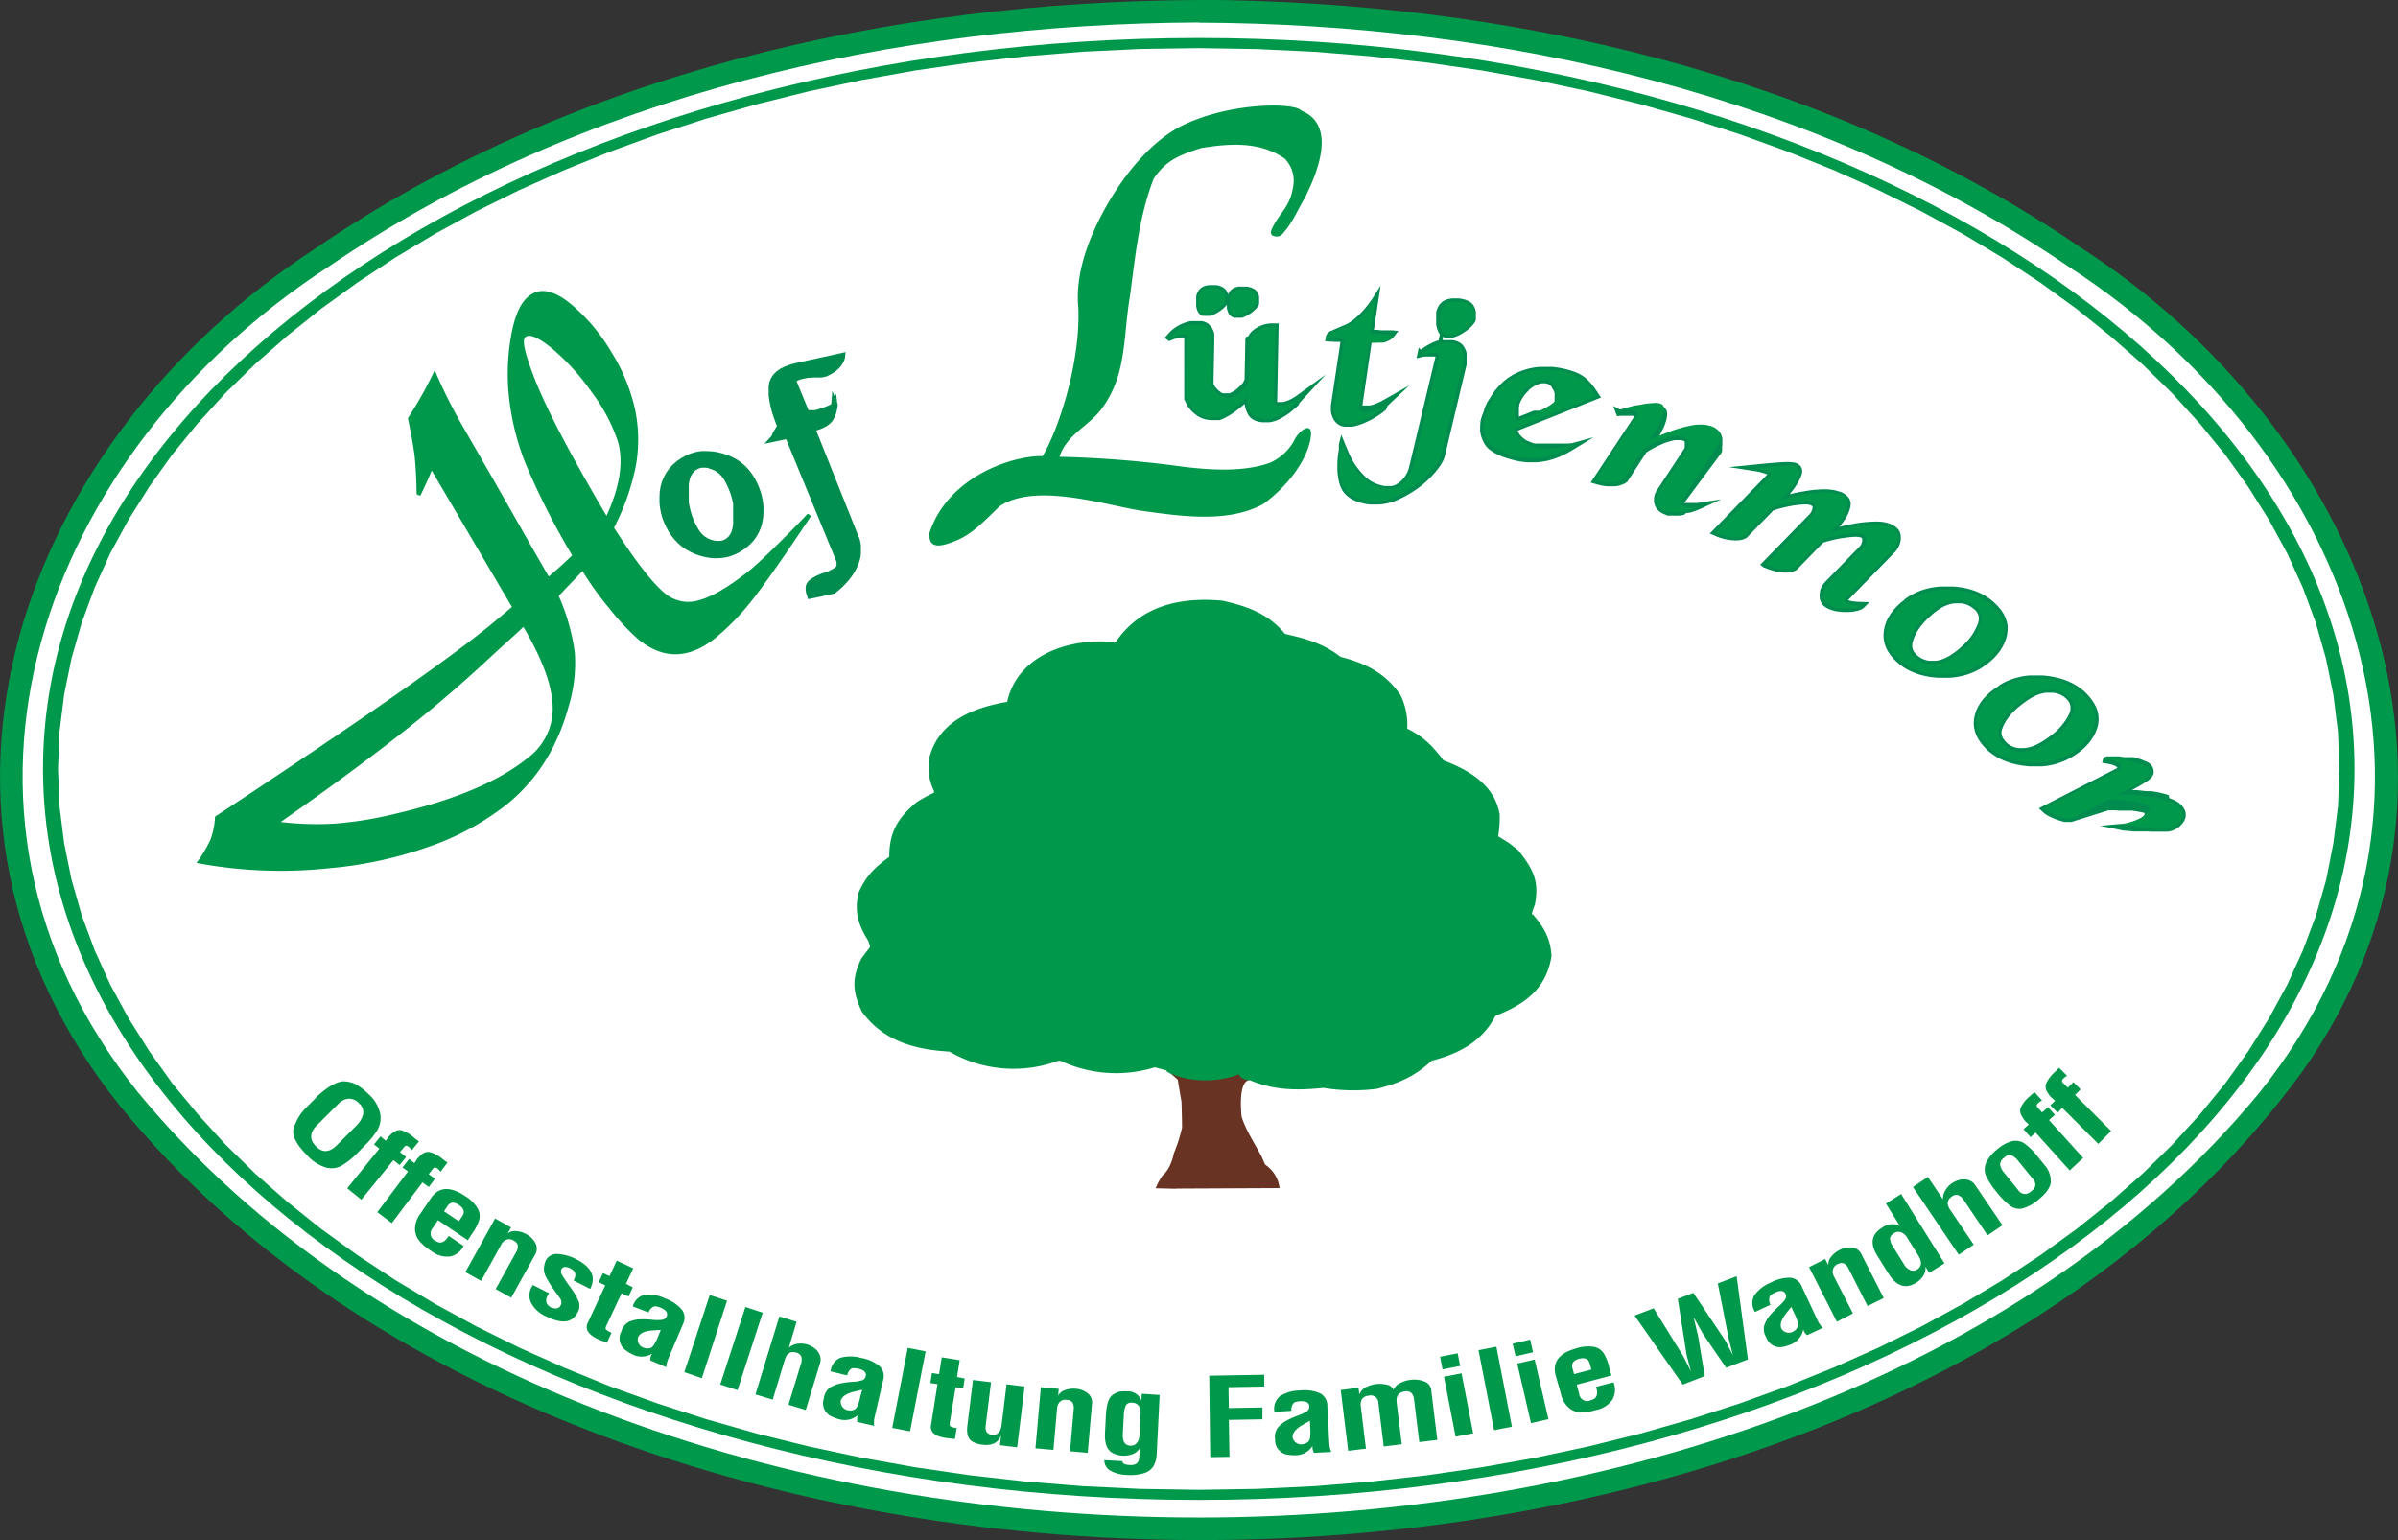 <svg id="Ebene_1" data-name="Ebene 1" xmlns="http://www.w3.org/2000/svg" viewBox="0 0 522.86 335.9"><rect x="0" y="0" width="522.86" height="335.9" fill="#333333" stroke="none"/><defs><style>.cls-1{fill:#fff;}.cls-2,.cls-5{fill:#00984a;}.cls-2,.cls-3,.cls-4{fill-rule:evenodd;}.cls-3{fill:#008c4e;}.cls-4{fill:#693323;}</style></defs><ellipse class="cls-1" cx="261.36" cy="167.72" rx="258.77" ry="166.32"/><path class="cls-2" d="M267.17,8.66c66.11.27,134.63,15.58,189.75,53.28,61.94,40.24,91.31,117.94,41.51,180.1C396.6,365.58,137.78,365.6,35.9,242c-49.73-62.15-20.5-139.83,41.51-180.1,55.13-37.7,123.64-53,189.76-53.28m0-4.94C334.28,4,403.8,19.61,459.75,57.89,520.18,97,552.55,174.23,507.7,237.57,409.24,372,136.29,372.73,32,245-19.45,180.7,10.21,99.7,74.59,57.89,130.54,19.61,200.05,4,267.17,3.72Z" transform="translate(-5.79 -3.72)"/><path class="cls-2" d="M267.17,12c138.8,0,252,71.63,252,159.44S406,330.86,267.17,330.86s-252-71.63-252-159.44S128.37,12,267.17,12m0,2.22,12.71.2,12.55.6,12.37,1L317,17.37l12,1.74,11.75,2.1,11.5,2.45,11.25,2.8,11,3.12L385.12,33l10.39,3.76,10.07,4.06,9.74,4.35,9.4,4.64,9,4.91,8.65,5.18,8.26,5.44,7.84,5.68L465.91,77l7,6.15,6.52,6.37,6,6.58,5.54,6.78,5,7,4.51,7.16,4,7.34,3.41,7.5,2.83,7.66,2.22,7.8,1.62,7.93,1,8.05.33,8.15-.33,8.16-1,8L513,195.56l-2.22,7.79L507.91,211l-3.41,7.5-4,7.34L496,233l-5,7-5.54,6.78-6,6.58-6.52,6.37-7,6.15-7.42,5.92-7.84,5.69-8.26,5.43-8.65,5.18-9,4.91-9.4,4.64L405.58,302l-10.07,4.07-10.39,3.75-10.7,3.45-11,3.13-11.25,2.79-11.5,2.45-11.75,2.1-12,1.75-12.17,1.37-12.37,1-12.55.6-12.71.2-12.71-.2-12.55-.6-12.37-1-12.18-1.37-12-1.75-11.74-2.1-11.51-2.45-11.25-2.79-11-3.13-10.69-3.45-10.39-3.75L128.76,302,119,297.64,109.62,293l-9-4.91-8.65-5.18-8.25-5.43-7.85-5.69-7.41-5.92-7-6.15-6.51-6.37-6-6.58L43.35,240l-5-7-4.51-7.16-4-7.34-3.4-7.5-2.83-7.66-2.23-7.79-1.61-7.94-1-8-.33-8.16.33-8.15,1-8.05,1.61-7.93,2.23-7.8,2.83-7.66,3.4-7.5,4-7.34,4.51-7.16,5-7,5.55-6.78,6-6.58,6.51-6.37,7-6.15,7.41-5.92,7.85-5.68,8.25-5.44,8.65-5.18,9-4.91L119,45.2l9.75-4.35,10.07-4.06L149.22,33l10.69-3.45,11-3.12,11.25-2.8,11.51-2.45,11.74-2.1,12-1.74L229.54,16l12.37-1,12.55-.6Z" transform="translate(-5.79 -3.72)"/><path class="cls-3" d="M368.72,115.9l-.24-.1-.36-.18-.34-.21-.31-.25-.27-.27-.24-.31-.2-.33-.15-.35-.11-.38-.07-.37,0-.37v-.37l.05-.37.08-.36.13-.35.16-.34.19-.32,6-9.11v0h0l0,0,0,0v0l.09-.22,0-.12,0-.11,0-.11v-.34l0-.12,0-.12,0-.11,0-.09,0-.08,0-.07,0,0,0-.05-.08-.08h0l-.25-.1-.25-.07-.28-.06-.28,0h-.3l-.31,0-.33,0-.35.06-.36.09-.36.09-.36.1-.35.11-.35.12-.33.13-.34.14-.33.15-.35.15-.32.15-.31.15-.29.15-.28.14-.27.15-.25.14-.24.14-.22.14-.36.22-.14.09-.11.06h0l-4.15,6.39-.36.26-.31.18-.33.16-.36.13-.38.12-.39.09-.43.07-.44,0-.47,0h-.49l-.5,0-.51-.05-.52-.09-.54-.11-.55-.14-1.43-.43,9.61-14.55,0,0,0,0v0h0l0,0,0,0,0,0-.06,0-.06,0-.07,0-.08,0-.1,0-.12,0-.12,0-.15,0-.15,0h-.16l-.18,0H360l-.25,0h-.27l-.29,0-.83.08-.82-2.21,1.39.71.15,0,.19,0,.22-.06.27-.08.29-.09.31-.09.31-.08.33-.09.35-.09.35-.09.37-.1.38-.09.11,0,.1,0,.11,0,.11,0,.11,0,.11,0,.11,0,.12,0,.12,0,.12,0,.12,0,.12,0,.12,0,.12,0,.11,0,.12,0,.29,0,.28,0,.27,0,.27,0,.26,0,.26,0h.25l.25,0h.73l.23,0,.21,0,.21.05.2.06.21.08.3.17.29.22.23.28.17.33.1.34,0,.36v.37l-.05.38-.08.36-.09.36-.11.35-.12.36-.14.37-.15.36-.17.36-.18.37-.11.21-.11.21-.11.21-.11.21-.12.21-.12.2-.12.2-.1.17.12,0,.38-.17.39-.16.41-.17.42-.16.43-.16.45-.17.46-.16.45-.15.45-.14.46-.13.46-.13.47-.12.47-.12.48-.11.49-.11.49-.09.49-.07.47-.06.47,0,.45,0h.45l.43,0,.45,0,.13,0,.11,0,.09,0,.11,0,.11,0,.1,0,.09,0,.11,0,.11,0,.11,0,.09,0,.11,0,.1,0,.1,0,.2.08.31.15.29.18.26.2.25.22.21.26.17.27.15.29.1.3.08.28.05.28,0,.27,0,.28v.54l0,.27-.05.28,0,.12,0,.09,0,.09,0,.1,0,.09,0,.08,0,.09,0,.09,0,.09,0,.08,0,.09,0,.08-.05.08,0,.08-.05.07,0,.07L373,113.42l0,0,.05,0,.08,0,.09,0,.1,0,.12,0,.14,0,.15,0,.17,0H375l.27,0,.3,0,.31,0,5.18-.79-4.64,2.13-.21.09-.2.08-.2.09-.21.07-.2.08-.2.07-.2.07-.2.06-.2.06-.2.06-.19.06-.19,0-.19.05-.19,0-.19,0L373,116l-.36.07-.36.06-.34.05-.34,0-.33,0h-.94l-.29,0-.29,0-.28,0-.27-.06L369,116l-.25-.08m-31.7-24,0,.08,0,0,0,0,0,0,0,0v.15h0v.1l-.07.26,0,.19,0,.19,0,.2,0,.19,0,.19v.75l0,.19,0,.18v0l.42-.17.25-.09.26-.11.27-.11.28-.11.28-.11.29-.12.3-.12.3-.12.31-.12.29-.12.07,0,.09,0,.09,0,.09,0,.1,0,.09,0,.09,0,.09,0,.09,0,.1,0,.09,0,.1,0,.1,0,.09,0,.18-.07.3-.14.3-.15.29-.15.28-.14.26-.15.26-.15.25-.15.23-.15.21-.14.18-.14.16-.13.12-.11.11-.11.07-.1.05-.07,0-.07v0l0-.05v0l0-.07v-.07l0-.07v-.92l0-.17,0-.17,0-.17-.05-.17-.06-.17-.07-.17-.09-.17-.08-.15L344,88l-.09-.12-.1-.1-.12-.09-.13-.09-.15-.08-.18-.07-.18-.06-.35-.07-.36,0-.38,0-.39.08-.41.13-.43.19-.46.24-.47.31-.46.35L339,89l-.4.4-.36.43-.33.44-.3.48-.26.5-.24.55,0,0Zm7.1-8.2.71.08.7.1.72.13.72.15.73.19.26.08.25.07.24.08.24.08.24.08.23.09.22.09.21.09.22.09.21.1.2.11.2.11.2.12.19.11.19.13.21.14.22.19.19.17.2.18.2.19.19.2.2.2.19.21.19.22.19.24.19.24.2.26.2.28.2.29.21.3.2.32.66,1-18.18,7.23.06.15.1.21.11.2.11.17.12.16.14.16.14.15.15.15.15.14.16.13.16.13.16.12.16.11.14.09.14.07.17.08.17.07.18.07.17.07.16.07.17.06.17.06.19.06.32.11.16,0,.16,0,.16,0,.15,0,.15,0,.12,0,.12,0,.13,0,.14,0,.14,0,.14,0h.14l.32,0H344l.41,0h.4l.13,0h.12l.13,0,.13,0,.13,0,.12,0,.16,0,.33,0,.28,0,.27,0,.26,0,.24,0,.23,0,.22,0,.21,0,.2,0,.31-.07.13,0h.09l.06,0h0l4.68-1.29-5,3.05-.85.47-.84.42-.84.37-.84.32-.85.27-.84.22-.84.16-.84.12-.86.07-.86,0-.87,0-.88-.08-.88-.12-.89-.18-.9-.23-1.09-.32-1-.35-.89-.38-.79-.42-.69-.44-.6-.48-.5-.53-.37-.56-.29-.55-.22-.54-.18-.54-.14-.54-.08-.55,0-.56v-.55l.06-.55,0-.23,0-.22.05-.21.06-.22.06-.21.06-.21.07-.21.07-.21.07-.19.07-.19.07-.2.07-.18.07-.18.07-.18.07-.18,0,0v0l0-.13,0-.06,0,0v0l0-.05.59-1.31L331,90l.77-1.13.86-1,.94-.92,1-.8,1.11-.7,1.19-.58.63-.25.63-.22.63-.19.65-.17.65-.13.66-.1.66-.07.68,0h1.37Zm-23.78-6.54v.73l.08,0,.35,0,.35,0h.71l.36,0,.35,0,.37.08.34.09.32.12.3.14.29.17.25.19.23.22.19.24.15.23.13.21.11.22.1.22.09.22.07.23.06.22,0,.24,0,.19,0,.18v1l0,.14,0,.12,0,.12v.1l0,.1v.09l0,.09,0,.11h0l0,.07v0l-4.76,20-.09.28-.1.3-.14.31-.16.31-.18.32-.21.33-.23.35-.25.35-.28.36-.29.36-.31.37-.32.36-.34.36-.36.37-.37.36-.39.38-.63.55-.67.53-.69.51-.72.49-.75.48-.78.45-.8.43-.85.41-.87.38-.89.31-.9.24-.9.16-.92.09-.92,0-.93,0-.93-.12-1.13-.25-1-.33-.92-.43-.81-.52-.69-.62-.56-.73-.43-.81-.29-.87-.2-.88-.13-.88-.09-.9,0-.9v-.91l.06-.93.1-.93.16-.95,0-.1,0-.08,0-.09,0-.08,0-.15,0-.08,0-.08v-.07l0-.08,0-.07,0-.07v-.08l0-.07,0-.07.53-2.09.86,2.1.08.19.08.2.09.2.09.21.09.21.09.23.1.22.09.23.1.22.1.23.21.45.12.23.11.23.11.22.27.47.3.47.31.46.34.46.36.46.38.45.41.45.42.44.44.41.46.36.5.33.53.28.56.25.6.22.64.17.68.14.38,0,.36,0h.33l.32,0,.29-.05.28-.08.26-.1.25-.13.26-.16.24-.17.24-.17.22-.18.2-.19.19-.19.18-.2.16-.2.15-.22.15-.21.13-.21.12-.21.11-.2.09-.19.08-.19.07-.19.1-.29.08-.22,0-.12.06-.18,5.73-24h-1.14l-.19,0-.19,0-.22,0-.23,0-.26,0-.27,0-.28.07-1.37.32.5-2.34.47.47.06-.06.16-.13.18-.14.19-.13.2-.14.21-.13.22-.14.24-.13.24-.14.24-.13.26-.13.27-.13.28-.12.29-.12.3-.11.31-.11.2-.06.27-1.33-.08-.09-.17-.27-.15-.28-.11-.31-.1-.3-.07-.31-.07-.3-.05-.31,0-.32,0-.32V72.51l0-.09v-.17l0-.09,0-.08V72l0-.08,0-.07v-.06l.14-.48.18-.46.22-.42.26-.37.31-.33.35-.28.38-.23.41-.16.4-.11.38-.08.39-.06.39,0h.79l.4,0,.4.06.46.1.44.11.4.14.37.17.34.2.3.23.26.27.2.29.15.28.12.27.1.27.07.28.05.28,0,.28v.51h0V73l0,.07v.36l-.05.15-.05.14-.06.14-.08.14-.08.13-.09.13-.1.14-.1.13-.11.12-.11.12-.12.13-.12.12-.13.12-.13.12-.13.12-.14.12-.19.15-.19.15-.19.14-.2.14-.21.14-.2.13-.22.13-.22.13-.22.12-.22.11-.22.1-.22.1-.23.09-.21.08-.22.07-.23.07-.13,0-.11,0-.1,0-.21,0-.1,0h-.95l-.11,0-.29-.07-.29-.11ZM308,93.09l-.32.26-.33.26-.33.25-.35.25-.35.24-.36.23-.37.22-.36.22-.36.2-.36.19-.37.17-.36.17-.35.15-.27.12-.29.12-.29.11-.29.1-.29.1-.28.08-.29.08-.29.07-.29.06-.28.05-.28,0-.28,0h-.8l-.26,0-.36-.06-.37-.1-.34-.15-.32-.19-.29-.23-.27-.27-.24-.3-.21-.33-.18-.35-.14-.35-.12-.37-.08-.38-.05-.38,0-.39,0-.4,0-.39,2.08-13.86H298l-.11,0h-.77l-.3,0h-.1l-.56-.06h-.39l-.11,0h-.11l-.84-.1.15-.84,0-.14.05-.14.05-.14.07-.13.08-.13.09-.12.09-.11.1-.09.1-.09.11-.09.11-.08.12-.07.12-.07.13-.06.11,0,.27-.13.3-.14.32-.15.35-.15.37-.16.39-.17.42-.18.43-.17.42-.19.43-.24.44-.29.47-.33.48-.39.5-.45.51-.49.53-.55.13-.14.14-.16.14-.15.14-.17.14-.16.14-.17.14-.18.14-.18.14-.18.15-.19.15-.2.14-.2.15-.2.15-.21.15-.21L306.81,66l-1.45,9.66.12,0,.26,0,.15,0H306l.88.1.15,0h.14l.44,0,.15,0,.44,0,.14,0h.15l.15,0,.15,0H309l.16,0,.15,0,1.38.14-.88,1.14-.15.18-.16.16-.16.15-.18.14-.19.13-.2.12-.19.1-.19.1-.19.08-.2.08-.19.06-.19.06-.19.06-.2,0-.18,0-.21,0-.21,0-.2,0-.21,0H306l-.19,0h-.95l-2,13.59h0l.07.11h.16l.06,0h.61l.2,0,.22,0,.25,0,.27-.06.29-.07.3-.09.32-.11.35-.14.38-.17.41-.19.43-.22.45-.25,5.44-3.08-4.43,4.18-.3.27ZM273.59,67.84l.18-.33.22-.32.25-.27.29-.23.32-.19.34-.13.31-.09.31-.06.31,0,.32,0h.63l.31,0,.32,0,.38.08.34.09.33.11.3.14.28.16.25.2.21.22.18.25.12.23.1.22.07.22.07.23,0,.23,0,.23v.4h0v.69l0,.13-.05.13-.05.11-.06.11-.07.12-.07.11-.08.1-.09.11-.09.1-.09.1-.09.1-.1.1-.1.09-.1.1-.11.09-.11.1-.15.12-.15.11-.15.12-.16.11-.16.11-.17.1-.17.1-.17.1-.18.1-.17.09-.18.08-.18.08-.17.07-.17.06-.18.06-.19,0-.1,0-.17,0-.16,0h-1l-.23-.06-.25-.1-.23-.14-.2-.18-.18-.2-.15-.22-.12-.24-.09-.25-.08-.24-.06-.24-.05-.25,0-.25,0-.25v-.26h0l0,0-.08.11-.08.11-.09.1-.09.1-.09.09-.1.1-.1.1-.1.09-.11.1-.11.1-.15.11-.15.12-.15.11-.16.11-.16.11-.17.11-.17.1-.17.1-.18.09-.17.09-.18.09-.18.07-.17.07-.17.07-.18.06-.19.05-.11,0-.16,0-.17,0h-.86l-.1,0-.23,0-.25-.11-.23-.14-.21-.17-.17-.2-.15-.23-.12-.23-.09-.25-.08-.24-.06-.25-.05-.24,0-.25,0-.25,0-.26V68.79l0-.07v-.2l0-.07v-.12l0,0,.1-.39.15-.37.18-.34.21-.31.26-.27.29-.23.32-.19.33-.13.32-.09.31-.06.31-.05.32,0h.63l.31,0,.32,0,.38.07.34.1.32.11.31.13.28.17.24.19.22.23.17.24.13.23.09.22.08.22.06.2Zm11,6.41-.33,17.16h0l0,0,0,0h.08l.09,0h.76l.17,0,.19,0,.22-.06.23-.06.24-.08.26-.09.27-.1.29-.14.3-.16.34-.19.35-.21.37-.24.39-.28,6.05-4.4-4.8,5.2-.09.1-.1.11-.11.12-.12.14-.14.14-.14.16-.15.17-.17.18L289,92l-.19.19-.2.19-.2.19-.22.18-.22.2-.22.18-.28.23-.29.24-.3.23-.31.22-.32.21-.32.21-.33.21-.34.2-.36.19-.36.18-.37.15-.37.14-.38.11-.38.09-.39.08-.3,0h-.05l-.07,0h-.67l-.61,0-.59-.09-.55-.14-.51-.2-.45-.27-.41-.32-.34-.39-.26-.42-.2-.43-.16-.43-.14-.44-.11-.45-.08-.43-.1.09-.22.2-.24.2-.25.21-.26.21-.27.22-.28.22-.15.11-.14.11-.15.1-.14.11-.15.1-.15.11-.15.1-.15.1-.16.1-.15.1-.16.09-.16.1-.15.09-.16.08-.16.09-.15.08-.17.1-.17.09-.18.08-.17.08-.18.08-.17.06-.18.07-.17.06-.18,0-.18,0-.19,0-.18,0-.17,0h-.55l-.52,0-.51-.06-.49-.09-.47-.12-.45-.16-.42-.19-.4-.22-.37-.26-.33-.26-.31-.26-.29-.27-.27-.28-.24-.29-.23-.29-.21-.31-.19-.31-.09-.18-.09-.17-.08-.17-.07-.17-.07-.17-.06-.18L264,91,264,90.8l0-.16,0-.17,0-.15,0-.16,0-.15v-.43L264,77.33h-.35l-.12,0-.13,0-.15,0-.16,0-.17,0-.19.05-.19.06-.22.06-.22.08-.24.09-.26.09-.27.11-.67.27-.9-.76.72-.84.28-.31.3-.29.31-.28.31-.25.33-.24.33-.21.34-.2.33-.18.34-.16.33-.14.34-.14.33-.12.34-.1.34-.09.37-.08.35,0h.11l.3,0h1l.32,0,.32,0,.3.06.29.08.27.11.27.13.24.16.21.17.18.18.16.17.15.18.13.19.13.2.1.2.09.2.08.2.06.17.05.17,0,.16.05.16,0,.17,0,.15,0,.16,0,.15v.77l-.17,8.72v.22l0,.2,0,.19.06.19.08.18.1.18.12.18.16.19.17.19.18.18.18.18.19.16.19.15.18.13.19.13.15.09h0l.09,0,.1,0,.09,0,.09,0,.08,0,.08,0,.09,0,.07,0,.07,0h.41l.07,0,.09,0,.1,0,.12,0,.12-.06.14-.06.14-.07.13-.07.14-.08.15-.09.15-.09.15-.1.14-.1.14-.11.15-.12.16-.13.15-.14.15-.13.15-.14.16-.14.14-.15.14-.14.11-.13.11-.14.09-.13.09-.13.07-.14.06-.14.09-.21.05-.08v0h0v-.32l.16-8.08,0-.41.11-.43L278,77l.22-.39.28-.36.32-.34.38-.31.42-.3.45-.27.48-.23.51-.2.53-.15.54-.11.57-.08.58,0Z" transform="translate(-5.79 -3.72)"/><path class="cls-2" d="M358.79,93.16a3.62,3.62,0,0,0,1.16-.28c.76-.22,1.64-.46,2.66-.7l.86-.19c.31-.06.62-.12.92-.16a18.52,18.52,0,0,1,2.05-.21,3.14,3.14,0,0,1,1.47.18q.93.4.69,1.71a10.08,10.08,0,0,1-1,2.7c-.28.56-.57,1.09-.89,1.6s-.58.93-.8,1.27c-.13.19-.24.35-.32.48l-.12.18,1.88-.86q1.41-.64,3.24-1.29a30.75,30.75,0,0,1,3.64-1,10.48,10.48,0,0,1,3.47-.2l.8.17a4.3,4.3,0,0,1,.69.22,2.3,2.3,0,0,1,1.37,1.45,3.9,3.9,0,0,1,.09,1.85,4.26,4.26,0,0,1-.22.63,3.09,3.09,0,0,1-.29.54l-8.05,12.2a.11.11,0,0,0,0,.11s0,.08,0,.13a1.15,1.15,0,0,0,.25.19l.37.19a4.33,4.33,0,0,0,1.25.26,10.44,10.44,0,0,0,2.26-.16,16.57,16.57,0,0,1-1.55.61c-.51.16-1,.3-1.49.42a10.9,10.9,0,0,1-2.56.32,4.9,4.9,0,0,1-1.92-.37,2.58,2.58,0,0,1-1.6-1.81,2.87,2.87,0,0,1,.43-2.32l6-9.11.1-.14a.44.44,0,0,0,.07-.21,2.2,2.2,0,0,0,.16-1.31,1.71,1.71,0,0,0-.52-1,.14.14,0,0,0-.1-.1l-.13-.06a4.45,4.45,0,0,0-2.76-.2,14.19,14.19,0,0,0-2.93,1,17.91,17.91,0,0,0-2.38,1.22l-1,.59L360,108.1a4.79,4.79,0,0,1-2.55.86,9.6,9.6,0,0,1-3.87-.52l9.22-14s0,0,0-.08a.44.44,0,0,0,0-.31,1.39,1.39,0,0,0-.18-.33,1.26,1.26,0,0,0-.51-.36,4.13,4.13,0,0,0-1.18-.25,11.82,11.82,0,0,0-2.06.07l0-.07m-15.52-6.45a4.53,4.53,0,0,0-3.82,1,8.34,8.34,0,0,0-3,3.8l-.16.39a1.38,1.38,0,0,0-.09.39,7.67,7.67,0,0,0-.25,1.69,5.43,5.43,0,0,0,.25,1.72l1.67-.66,2.33-.94.75-.37a7.89,7.89,0,0,1,.72-.33,16.42,16.42,0,0,0,2.27-1.23A3.05,3.05,0,0,0,345.11,91a3.28,3.28,0,0,0,.16-.71,3.49,3.49,0,0,0,0-.91,4.05,4.05,0,0,0-.54-1.6A2.25,2.25,0,0,0,343.27,86.71Zm-13,6.05a12.73,12.73,0,0,1,6.84-7.34A15.36,15.36,0,0,1,347.52,85a14.42,14.42,0,0,1,1.8.63,7.54,7.54,0,0,1,1.47.83,10.63,10.63,0,0,1,1.47,1.46,18.74,18.74,0,0,1,1.56,2.18l-18,7.17a4.5,4.5,0,0,0,1,1.9,6.59,6.59,0,0,0,1.4,1.16q.74.35,1.44.6c.47.16.92.3,1.33.41a5.12,5.12,0,0,0,1.23.19c.45,0,.92,0,1.42,0s.76-.06,1.12-.09a9.85,9.85,0,0,0,1.09-.15,17.17,17.17,0,0,0,2.08-.3l.86-.19a17.55,17.55,0,0,1-6.48,2.65,15.35,15.35,0,0,1-6.69-.42q-4.43-1.22-5.51-3.17a6,6,0,0,1-.79-3.93,8.88,8.88,0,0,1,.42-1.59c.18-.52.37-1,.55-1.45v0l0-.07ZM319.9,72a2.78,2.78,0,0,1,1.8-2.25,5.93,5.93,0,0,1,2.81-.17,3.1,3.1,0,0,1,2.31,1.19,3,3,0,0,1,.41,1.8,1.05,1.05,0,0,1,0,.36c0,.1-.05.22-.08.35a2,2,0,0,1-.47.81,7.64,7.64,0,0,1-.9.9,10,10,0,0,1-1.51,1,7.17,7.17,0,0,1-1.61.67q-.37.08-.75.12a2.84,2.84,0,0,1-.66,0,1.58,1.58,0,0,1-1.22-1.2,6.5,6.5,0,0,1-.3-2.27c0-.22,0-.44.07-.66a5.25,5.25,0,0,1,.12-.62Zm-4.21,9a3.45,3.45,0,0,0,.56-.44,8.27,8.27,0,0,1,1.53-1,10.36,10.36,0,0,1,2.14-.9,5.46,5.46,0,0,1,2.51-.16,2.67,2.67,0,0,1,1.85,1,3.68,3.68,0,0,1,.63,1.49,4.21,4.21,0,0,1,0,1.17,6.44,6.44,0,0,1-.12.76.29.29,0,0,1,0,.09v0L320,103a7,7,0,0,1-1.24,2.31,21.61,21.61,0,0,1-2.57,2.82,23.13,23.13,0,0,1-5.71,3.74,11.28,11.28,0,0,1-6.86,1q-4.51-.77-5.32-4.06a16.31,16.31,0,0,1-.12-7q.09-.33.15-.63c0-.2.1-.39.14-.58q.31.74.69,1.65c.26.61.55,1.23.88,1.87a17.44,17.44,0,0,0,2.91,3.82,8.5,8.5,0,0,0,4.77,2.34,4.2,4.2,0,0,0,2.93-.4,6.27,6.27,0,0,0,1.9-1.64,6.84,6.84,0,0,0,1-1.8l.29-.85,5.8-24.28s0,0,0,0a.5.5,0,0,0-.26-.43,1.32,1.32,0,0,0-.5-.16,4.86,4.86,0,0,0-1.17,0,15,15,0,0,0-2.05.38Zm-10-12.17-1.11,7.42c.42.08.83.14,1.22.19l1.17.13,1.17.13,1.23.14a3,3,0,0,1-1.13,1,5.16,5.16,0,0,1-1.34.45,8.15,8.15,0,0,1-1.48.15c-.46,0-.78,0-1,0h-.17L302.1,92.84a.24.24,0,0,0,0,.12.67.67,0,0,0,.21.2.76.76,0,0,0,.32.25,2.35,2.35,0,0,0,.58.14,5.83,5.83,0,0,0,1.91-.27,14.75,14.75,0,0,0,3.29-1.51,18,18,0,0,1-2.5,2,16.77,16.77,0,0,1-2.78,1.49A11.14,11.14,0,0,1,301,96a5.83,5.83,0,0,1-1.95.14,2.39,2.39,0,0,1-1.89-1.29,3.91,3.91,0,0,1-.45-2.58l2.19-14.6c-.36,0-.67,0-.94-.06l-.76-.08-.82-.09-.88-.1a1.23,1.23,0,0,1,.31-.69,2.29,2.29,0,0,1,.69-.45c.69-.34,1.63-.75,2.84-1.24a12.27,12.27,0,0,0,4-3.09c.38-.4.76-.86,1.15-1.36s.79-1,1.2-1.64Zm-44.95,8.63A7.64,7.64,0,0,1,263,75.52a8.75,8.75,0,0,1,2.49-.94l.83-.07a7.61,7.61,0,0,1,.83,0,2.65,2.65,0,0,1,1.78.59,3,3,0,0,1,.83,1.24,5.15,5.15,0,0,1,.28,1.13c0,.33,0,.55,0,.64v0l-.17,8.73a2.85,2.85,0,0,0,.76,2,7,7,0,0,0,1.65,1.38l.76.26a2.76,2.76,0,0,0,.65.11,2.38,2.38,0,0,0,.89-.26,8.37,8.37,0,0,0,1.25-.73,13.51,13.51,0,0,0,1.29-1.14,3.51,3.51,0,0,0,.88-1.33,1.35,1.35,0,0,0,.16-.38,2.53,2.53,0,0,0,0-.38l.16-8.06A3,3,0,0,1,280,75.9a6.62,6.62,0,0,1,3.88-1l-.32,16.69a.19.19,0,0,0,.05.12,1.07,1.07,0,0,0,.67.4,3,3,0,0,0,.68.09,5.23,5.23,0,0,0,1.86-.41,12.15,12.15,0,0,0,2.9-1.71l-.94,1a14.45,14.45,0,0,1-1.53,1.43,15.46,15.46,0,0,1-2.39,1.68,6.89,6.89,0,0,1-2.73.91.75.75,0,0,1-.26,0h-.33c-1.61,0-2.66-.55-3.15-1.52a6.87,6.87,0,0,1-.7-3.36L277,91c-.5.48-1.13,1-1.88,1.6-.36.27-.74.54-1.14.8s-.8.5-1.19.71a7.34,7.34,0,0,1-1.28.56,3.49,3.49,0,0,1-1.21.18,5.49,5.49,0,0,1-3.26-1,6.86,6.86,0,0,1-1.87-2.05,5.74,5.74,0,0,1-.51-1.23,4,4,0,0,1-.16-1l.25-12.4a.06.06,0,0,1,0,0,.06.06,0,0,0,0,0V77a.59.59,0,0,0-.23-.2,1.17,1.17,0,0,0-.53-.11,4.54,4.54,0,0,0-1.18.18,14.36,14.36,0,0,0-2,.69Zm6.46-9a2.16,2.16,0,0,1,1.4-1.75,4.76,4.76,0,0,1,2.19-.14,2.42,2.42,0,0,1,1.79.93,2.31,2.31,0,0,1,.32,1.4.78.78,0,0,1,0,.27l-.06.28a1.63,1.63,0,0,1-.37.63,5.14,5.14,0,0,1-.7.7,7.39,7.39,0,0,1-1.18.8,5.14,5.14,0,0,1-1.24.52l-.59.09a1.71,1.71,0,0,1-.51,0,1.23,1.23,0,0,1-.95-.94,5,5,0,0,1-.23-1.75c0-.18,0-.35.05-.52s.06-.33.09-.48Zm6.79.32A2.19,2.19,0,0,1,275.4,67a4.63,4.63,0,0,1,2.19-.13,2.37,2.37,0,0,1,1.79.92,2.31,2.31,0,0,1,.32,1.4.86.86,0,0,1,0,.28l-.06.27a1.59,1.59,0,0,1-.37.64,5.73,5.73,0,0,1-.7.69,7.76,7.76,0,0,1-1.17.8,5.91,5.91,0,0,1-1.25.53c-.2,0-.39.07-.59.09a2.09,2.09,0,0,1-.51,0,1.19,1.19,0,0,1-.94-.93,4.84,4.84,0,0,1-.24-1.76c0-.17,0-.35,0-.52s.06-.33.09-.48Z" transform="translate(-5.79 -3.72)"/><path class="cls-3" d="M456.34,156.14l-.33-.3-.36-.27-.39-.23-.41-.19-.44-.15-.47-.12-.51-.07-.53,0h-.54l-.55,0-.55.1-.56.14-.56.19-.57.24-.57.28-.58.34-.18.11-.19.13-.21.14-.22.15-.23.17-.25.17-.25.19-.27.2-.27.21-.26.21-.26.22-.25.22-.26.23-.25.24-.24.24-.24.24-.37.41-.34.4-.31.41-.29.42-.26.43-.24.43-.21.44-.18.44-.13.41-.06.37v.36l.05.36.12.35.18.36.25.37.32.38.34.32.36.28.38.23.4.2.43.16.46.11.49.08.53,0H447l.55-.05.55-.1.56-.15.57-.2.58-.25.59-.3.62-.35.17-.11.18-.12.19-.12.19-.13.2-.13.19-.14.2-.14.2-.15.2-.14.2-.15.2-.16.2-.15.19-.16.19-.15.2-.16.17-.15.45-.44.43-.45.39-.46.38-.47.34-.48.31-.49.29-.5.25-.5.19-.47.11-.44,0-.41,0-.4-.11-.4L457,157l-.27-.41-.35-.41m-14.67-3,.54-.32.56-.3.57-.27.58-.25.6-.22.6-.2.62-.16.63-.15.63-.12.65-.09.66-.06.67,0,.68,0h.69l.7,0,.71.06.7.08.69.11.66.13.66.15.63.17.62.2.59.22.58.24.56.26.54.29.53.31.5.33.48.36.47.37.44.4.43.43.76.87.62.88.5.9.35.92.21.93.06,1-.08.94-.23.94-.35.9-.43.86-.52.82-.62.79-.7.75-.79.71-.87.67-.95.64-.57.33-.58.31-.58.28-.6.25-.61.23-.61.2-.63.18-.64.14-.64.12-.66.09-.67.07-.67,0h-.69l-.69,0-.71,0-.71-.07-.7-.08-.69-.12-.67-.13-.64-.15-.63-.17-.62-.2-.59-.22-.57-.23-.55-.26-.54-.28-.51-.31-.5-.32-.47-.35-.45-.36-.44-.39-.41-.42-.73-.83-.6-.85-.48-.88-.35-.9-.22-.92-.08-.93.06-.94.19-.95.3-.91.42-.89.51-.84.61-.82.72-.77.8-.73.91-.71,1-.65ZM436,136.41l-.37-.28-.39-.24-.41-.2-.43-.17-.46-.12-.48-.08-.51,0h-.53l-.55,0-.53.09-.54.13-.54.18-.53.23-.54.27-.54.33-.54.38-.16.12-.18.14-.19.15-.2.17-.22.18-.22.2-.23.2-.25.22-.24.23-.24.22-.23.24-.23.24-.23.25-.22.25-.22.26-.21.26-.32.42-.29.43-.27.43-.24.43-.21.45-.19.45-.17.45-.13.45-.08.41,0,.38,0,.36.09.36.15.35.22.35.3.35.36.36.37.29.39.26.41.21.43.16.44.13.48.09.49,0h.53l.53,0,.53-.09.54-.14.54-.19.54-.24.55-.28.56-.34.57-.4L432,146l.17-.14.17-.13.18-.14.17-.15.19-.15.18-.15.18-.16.18-.16.18-.16.19-.17.17-.17.18-.17.18-.17.17-.17.16-.16.39-.46.38-.48.35-.49.31-.49.29-.51.26-.51.23-.52.2-.51.14-.48.05-.44v-.41l-.08-.4-.16-.39-.23-.4-.31-.39Zm-14.9-2,.51-.36.52-.34.54-.31.56-.29.57-.26.58-.24.59-.21.61-.19.62-.16.64-.14.65-.11.66-.09.67-.06.69,0H431l.71,0,.7.06.67.08.67.1.65.13.63.15.62.18.6.2.58.22.57.25.55.27.54.3.52.32.5.34.48.37.47.39.84.81.72.83.58.86.45.89.31.92.17.93v.95l-.12,1-.25.93-.34.89-.44.86-.52.83-.62.8-.71.77-.8.73-.88.7-.53.38-.54.35-.56.32-.56.3-.58.27-.6.24-.6.22-.62.19-.63.16-.65.14-.65.11-.67.09-.68.06-.69,0h-1.42l-.72,0-.69-.07-.68-.08-.66-.11-.64-.13-.63-.15-.61-.17-.6-.2-.57-.22-.56-.24-.55-.27-.52-.28-.51-.31-.49-.34-.47-.35-.46-.39-.8-.77-.69-.81-.57-.84-.45-.87-.31-.89-.18-.93-.05-.94.09-1,.21-.94.31-.92.42-.88.53-.86.63-.82.73-.8.82-.76.91-.73Zm57.68,43.39.3.11.19.07.2.08.19.08.19.09.19.09.17.1.17.09.17.1.16.11.15.11.14.11.15.12.13.12.12.13.12.13.12.14.25.34.2.36.16.37.1.38,0,.39,0,.39-.08.38-.14.36-.18.33-.2.31-.23.29-.25.26L481,184l-.3.23-.33.22-.35.19-.27.13-.29.11-.31.1-.32.07-.33.07-.35,0-.36,0-.37,0H476.3l-.39,0-.41,0-.41,0-.41,0-.39-.05h-.18l-.21,0-.21,0-.21,0-.21,0-.21,0-.21,0-.2,0-.2,0-.21,0-.2,0-.2,0-.21,0-.2,0-.21,0-.2,0-.16,0-.34-.06-.16,0-.16,0-.33-.06-.16,0-.16,0-.33-.06-.16,0-.16,0-.33-.06-4.86-1,4.91-.44.16,0,.17,0,.19,0,.2,0,.21-.05.22-.06.24-.07.24-.07.25-.08.23-.08.24-.08.24-.09.23-.1.23-.1.23-.1,0,0,0,0,0,0h0l0,0,0,0,0,0h0l0,0h.05l0,0h.06l.22-.12.21-.12.18-.13.17-.12.15-.13.14-.13.13-.13.11-.12.06-.1,0-.06v-.14l0-.06-.05-.09-.07-.1h0l0,0-.06,0-.09,0-.13-.05-.14,0-.18-.06-.2-.05-.23,0-.24-.06-.5-.11-.27,0-.26-.05-.27-.06-.24,0h-.61l-.23,0h-.09l-.14,0h-.21l-.36,0-.35,0-.34,0-.34,0-.64-.06-.31,0-.31,0-.28,0h-.25l-.21,0h-.28L457.44,183l-.2,0H457l-.1,0-.12,0-.13,0-.15,0-.18,0-.19,0-.2,0-.2-.05-.22-.06-.22-.06-.22-.07-.24-.07-.24-.08-.22-.08-.23-.08-.23-.09-.23-.09-.23-.1-.23-.1-.23-.1-.23-.11-.24-.12-.24-.13-.23-.14-.21-.14-.22-.15-.2-.17-.2-.17-.88-.83,17.08-8.77v-.2h0v0l0,0,0,0v0l0,0-.05,0-.06-.05-.07-.06-.1-.06-.11-.06-.13-.06-.14-.07-.15-.06-.18-.06-.2-.06-.22-.06-.25-.06-.28-.06-.29-.05-1.05-.18.26-1,.32-.25.22-.09.21-.06.21,0,.22,0h.77l.29,0,.29,0,.3,0,.31,0,.33,0,.33.05.33.05.36.06.12,0,.13,0,.13,0,.13,0,.14,0,.13,0,.13,0,.14,0,.13,0,.14,0,.13,0,.13,0,.13,0,.13,0,.12,0,.11,0,.3.08.3.09.3.09.3.09.28.1.28.09.27.1.27.11.26.1.23.1.22.11.2.1.18.11.17.12.15.13.14.15.3.43.19.46.08.49,0,.49-.18.46-.27.42-.37.37-.42.33-.46.31-.51.32-.55.33-.61.35-.66.37-.71.39-.1,0h.05l.49,0,.5,0,.53.05.54.05.56.07.57.06.35,0,.35,0,.35,0,.36.05.36.07.36.06.36.07.36.07.36.08.36.09.34.09.34.09.33.1.31.11Z" transform="translate(-5.79 -3.72)"/><path class="cls-2" d="M421.54,135a14.45,14.45,0,0,1,9.39-2.67,13.89,13.89,0,0,1,9,3.22c2.3,2,3.22,4.2,2.73,6.49a10.3,10.3,0,0,1-4.29,6.11,14.53,14.53,0,0,1-9.55,2.71,13.93,13.93,0,0,1-8.92-3.17q-3.3-2.9-2.74-6.39T421.5,135l0,0m14.94.92a5.73,5.73,0,0,0-4.06-1.3,8.3,8.3,0,0,0-4.68,1.78c-.46.34-1,.82-1.71,1.43a16.8,16.8,0,0,0-1.9,2,10.39,10.39,0,0,0-1.94,3.76,3.36,3.36,0,0,0,1.27,3.6,5.51,5.51,0,0,0,4,1.36,8.48,8.48,0,0,0,4.73-1.86c.46-.34,1-.73,1.45-1.17s1-.9,1.46-1.39a12.49,12.49,0,0,0,2.56-4.22A3.46,3.46,0,0,0,436.48,135.89Zm5.55,17.8a14.88,14.88,0,0,1,9.65-2,13.41,13.41,0,0,1,8.66,3.84c2.09,2.18,2.76,4.4,2,6.65a10.78,10.78,0,0,1-4.94,5.77,14.9,14.9,0,0,1-9.81,2q-5.55-.61-8.56-3.78T437,159.65q.93-3.42,5-5.93Zm14.8,2a5.58,5.58,0,0,0-3.9-1.58,8.7,8.7,0,0,0-4.87,1.44c-.49.31-1.11.74-1.85,1.31a17.83,17.83,0,0,0-2.12,1.88,11.05,11.05,0,0,0-2.35,3.61,3.29,3.29,0,0,0,.88,3.67,5.32,5.32,0,0,0,3.87,1.63,8.79,8.79,0,0,0,4.92-1.5c.5-.31,1-.67,1.58-1.07s1.08-.83,1.6-1.27a13.41,13.41,0,0,0,3-4A3.37,3.37,0,0,0,456.83,155.66Z" transform="translate(-5.79 -3.72)"/><path class="cls-2" d="M464.87,169.11c.16-.15.59-.21,1.3-.15a22.16,22.16,0,0,1,2.46.33c.33.06.66.13,1,.22s.68.18,1,.29a21.39,21.39,0,0,1,2.25.72,3.35,3.35,0,0,1,1.27.72c.71.89.51,1.71-.58,2.46a49.7,49.7,0,0,1-5,2.85l-.42.22-.42.21,1.74.05c1.16,0,2.51.14,4.06.33.91.11,1.84.25,2.79.45a15.32,15.32,0,0,1,2.54.75,6.52,6.52,0,0,1,1.35.64,3.49,3.49,0,0,1,.92.81,2,2,0,0,1,.41,2.27,3.78,3.78,0,0,1-1.8,1.75,5.49,5.49,0,0,1-2.31.5,17.49,17.49,0,0,1-3.07-.19,14.22,14.22,0,0,1-1.6-.17l-1.62-.28-1.3-.24-1.31-.24a8.78,8.78,0,0,0,1.67-.35,14.44,14.44,0,0,0,2-.74l.27-.14.22-.11a4.63,4.63,0,0,0,1.53-1.18,1,1,0,0,0,0-1.41,2.37,2.37,0,0,0-1.2-.55c-.63-.15-1.32-.29-2.09-.43l-.6-.06-.69-.08c-1-.11-1.85-.19-2.67-.25l-1.21-.09-8.49,4.36a3.13,3.13,0,0,1-.76-.12,14.92,14.92,0,0,1-1.66-.46,18,18,0,0,1-1.75-.72,5.54,5.54,0,0,1-1.54-1.06l16.59-8.52c-.07,0-.09,0-.05-.06a.74.74,0,0,0,.05-.28,2.77,2.77,0,0,0,0-.39.94.94,0,0,0-.22-.45,2.43,2.43,0,0,0-1-.63,8.78,8.78,0,0,0-2-.51v-.07" transform="translate(-5.79 -3.72)"/><polyline class="cls-3" points="405.67 117.21 405.57 117.18 405.46 117.15 405.32 117.13 405.17 117.11 405.01 117.09 404.83 117.08 404.65 117.08 404.46 117.08 404.26 117.08 404.06 117.09 403.85 117.11 403.63 117.13 403.4 117.15 403.25 117.17 403.11 117.18 402.83 117.21 402.56 117.25 402.41 117.27 402.27 117.29 402.13 117.31 401.99 117.33 401.84 117.35 401.69 117.37 401.54 117.39 401.39 117.41 401.24 117.44 401.1 117.45 400.76 117.53 400.4 117.6 400.06 117.68 399.73 117.75 399.41 117.83 399.1 117.9 398.81 117.98 398.52 118.06 398.26 118.13 398.03 118.2 397.83 118.26 397.67 118.3 397.55 118.34 397.54 118.34 397.52 118.37 397.42 118.47 397.29 118.61 397.13 118.77 396.94 118.96 396.73 119.18 396.49 119.42 396.25 119.67 396.01 119.92 395.76 120.17 395.5 120.43 395.25 120.7 394.98 120.97 394.72 121.24 394.15 121.82 393.4 122.59 393.15 122.84 392.92 123.09 392.69 123.32 392.48 123.54 392.29 123.73 392.14 123.89 392.01 124.02 391.91 124.12 391.84 124.19 391.8 124.24 391.69 124.34 391.34 124.51 391.01 124.64 390.63 124.76 390.23 124.83 389.81 124.88 389.37 124.89 388.9 124.87 388.42 124.83 387.94 124.76 387.46 124.68 386.99 124.58 386.52 124.45 386.06 124.31 385.6 124.16 385.15 123.98 384.91 123.87 384.87 123.88 384.73 123.83 384.58 123.78 384.52 123.73 384.49 123.71 384.47 123.7 384.44 123.68 383.8 123.17 394.65 112.05 394.66 112.03 394.67 112.02 394.69 112 394.72 111.97 394.74 111.94 394.76 111.9 394.79 111.86 394.82 111.81 394.85 111.76 394.88 111.72 394.9 111.68 394.92 111.64 394.94 111.59 394.96 111.55 394.98 111.51 395.01 111.43 395.07 111.3 395.11 111.21 395.14 111.11 395.17 111.02 395.19 110.93 395.2 110.83 395.21 110.73 395.21 110.64 395.2 110.57 395.2 110.52 395.18 110.48 395.17 110.45 395.14 110.42 395.11 110.38 395.07 110.34 395.01 110.29 394.95 110.26 394.87 110.22 394.78 110.18 394.69 110.15 394.58 110.12 394.47 110.09 394.33 110.07 394.2 110.05 394.05 110.04 393.89 110.03 393.72 110.02 393.56 110.02 393.38 110.02 393.2 110.02 393.02 110.03 392.83 110.05 392.5 110.08 392.34 110.1 392.17 110.11 391.84 110.15 391.67 110.17 391.5 110.2 391.33 110.22 391.17 110.24 391 110.27 390.83 110.3 390.67 110.32 390.51 110.35 390.2 110.41 389.83 110.48 389.48 110.56 389.14 110.64 388.81 110.71 388.5 110.79 388.19 110.87 387.9 110.95 387.63 111.03 387.37 111.11 387.14 111.17 386.95 111.24 386.79 111.28 386.67 111.33 386.66 111.33 386.64 111.35 386.54 111.46 386.4 111.59 386.25 111.76 386.06 111.95 385.85 112.17 385.61 112.41 385.37 112.65 385.13 112.91 384.88 113.16 384.63 113.42 384.37 113.68 384.1 113.95 383.83 114.23 383.29 114.79 383.02 115.06 382.77 115.33 382.51 115.58 382.27 115.83 382.04 116.07 381.81 116.31 381.59 116.53 381.41 116.72 381.26 116.88 381.13 117 381.03 117.11 380.96 117.18 380.92 117.23 380.82 117.32 380.46 117.5 380.15 117.63 379.81 117.73 379.46 117.8 379.09 117.84 378.71 117.86 378.31 117.87 377.89 117.84 377.47 117.81 377.05 117.75 376.63 117.69 376.22 117.61 375.81 117.51 375.41 117.4 375 117.28 374.61 117.14 374.54 117.11 374.48 117.09 374.41 117.06 374.35 117.03 374.29 117.01 374.23 116.98 374.16 116.95 374.12 116.93 374.07 116.91 374.02 116.88 373.97 116.86 373.93 116.84 373.89 116.82 373.84 116.81 373.79 116.78 372.8 116.37 385.33 103.51 385.29 103.48 385.29 103.47 385.25 103.46 385.16 103.42 385.05 103.38 384.91 103.33 384.63 103.23 384.47 103.18 384.3 103.12 384.12 103.07 383.92 103.01 383.7 102.96 383.47 102.91 383.21 102.86 382.94 102.81 382.64 102.76 376.98 101.89 383.7 101.22 384.92 101.1 386.01 101 386.98 100.92 387.81 100.85 388.52 100.81 389.11 100.78 389.58 100.77 389.96 100.77 390.31 100.78 390.63 100.81 390.93 100.84 391.2 100.88 391.46 100.94 391.69 101.01 391.94 101.12 391.99 101.15 392.02 101.17 392.04 101.19 392.13 101.24 392.39 101.45 392.63 101.72 392.81 102.04 392.92 102.38 392.95 102.74 392.93 103.1 392.85 103.46 392.73 103.82 392.59 104.16 392.44 104.49 392.28 104.82 392.1 105.14 391.91 105.47 391.71 105.8 391.49 106.12 391.27 106.44 391.05 106.74 390.84 107.02 390.62 107.3 390.41 107.57 390.21 107.81 390.56 107.72 390.98 107.61 391.4 107.52 391.84 107.43 392.29 107.34 392.75 107.26 393.22 107.18 393.71 107.09 394.21 107.01 394.72 106.94 395.23 106.87 395.75 106.82 396.26 106.78 396.78 106.75 397.31 106.72 397.83 106.71 398.35 106.72 398.84 106.75 399.33 106.81 399.8 106.88 400.25 106.98 400.69 107.1 401.06 107.22 401.09 107.22 401.18 107.24 401.26 107.27 401.35 107.3 401.44 107.33 401.52 107.36 401.59 107.39 401.68 107.43 401.75 107.47 401.81 107.5 401.87 107.54 401.94 107.57 402.07 107.65 402.13 107.69 402.2 107.74 402.55 107.99 402.86 108.28 403.12 108.6 403.32 108.96 403.45 109.35 403.52 109.76 403.51 110.17 403.45 110.57 403.36 110.95 403.25 111.31 403.12 111.66 402.98 112.01 402.81 112.35 402.64 112.69 402.44 113.03 402.23 113.36 402.08 113.57 401.94 113.77 401.8 113.97 401.65 114.16 401.51 114.35 401.36 114.53 401.21 114.71 401.07 114.88 401.03 114.92 401.31 114.85 401.71 114.75 402.11 114.65 402.53 114.56 402.96 114.47 403.4 114.38 403.85 114.29 404.31 114.21 404.87 114.11 405.44 114.03 406.01 113.95 406.59 113.89 407.17 113.84 407.75 113.8 408.34 113.77 408.94 113.75 409.54 113.76 410.12 113.79 410.67 113.86 411.2 113.97 411.71 114.11 412.19 114.28 412.65 114.49 413.08 114.74 413.33 114.92 413.57 115.12 413.77 115.33 413.96 115.56 414.12 115.8 414.24 116.06 414.33 116.34 414.4 116.61 414.43 116.87 414.44 117.12 414.45 117.36 414.44 117.61 414.41 117.86 414.37 118.1 414.32 118.34 414.25 118.58 414.19 118.74 414.14 118.87 414.08 119 414.03 119.13 413.97 119.25 413.9 119.37 413.84 119.49 413.78 119.6 413.71 119.71 413.64 119.82 413.58 119.92 413.51 120.01 413.44 120.1 413.37 120.19 413.3 120.28 413.23 120.35 402.96 130.88 402.98 130.89 403.07 130.93 403.17 130.97 403.3 131.01 403.44 131.05 403.6 131.09 403.78 131.12 403.97 131.15 404.18 131.18 404.42 131.21 404.69 131.23 404.99 131.25 405.31 131.27 405.65 131.28 407.62 131.33 406.49 132.47 406.47 132.49 406.4 132.55 406.31 132.64 406.18 132.73 406.06 132.81 405.93 132.88 405.79 132.95 405.64 133.01 405.48 133.07 405.32 133.12 405.15 133.17 404.98 133.22 404.79 133.26 404.61 133.3 404.42 133.34 404.23 133.38 404.03 133.41 403.81 133.44 403.51 133.46 403.22 133.48 402.93 133.49 402.63 133.49 402.33 133.49 402.02 133.48 401.71 133.47 401.4 133.45 401.08 133.42 400.77 133.38 400.46 133.34 400.16 133.28 399.86 133.21 399.57 133.13 399.29 133.03 399.02 132.94 398.96 132.91 398.9 132.89 398.83 132.86 398.77 132.84 398.72 132.81 398.65 132.78 398.58 132.75 398.53 132.72 398.48 132.7 398.42 132.66 398.36 132.63 398.25 132.57 398.18 132.53 398.12 132.49 398.06 132.45 397.8 132.27 397.55 132.05 397.33 131.8 397.14 131.53 396.99 131.25 396.88 130.94 396.8 130.62 396.76 130.3 396.74 129.99 396.75 129.7 396.77 129.41 396.81 129.12 396.86 128.84 396.94 128.56 397.04 128.29 397.17 127.98 397.24 127.86 397.29 127.8 397.33 127.73 397.37 127.67 397.41 127.61 397.55 127.41 397.6 127.34 397.65 127.28 397.7 127.21 397.75 127.14 397.81 127.07 397.86 127.01 397.91 126.95 397.97 126.89 405.57 119.09 405.59 119.08 405.6 119.06 405.62 119.03 405.64 119 405.66 118.96 405.72 118.86 405.75 118.81 405.78 118.75 405.81 118.69 405.83 118.63 405.86 118.57 405.88 118.5 405.91 118.43 405.94 118.35 405.97 118.25 405.99 118.16 406.01 118.07 406.03 117.98 406.04 117.88 406.04 117.79 406.04 117.69 406.04 117.6 406.03 117.53 406.02 117.48 406 117.44 405.99 117.41 405.97 117.38 405.95 117.36 405.92 117.33 405.89 117.3 405.83 117.27 405.76 117.24 405.67 117.21"/><path class="cls-2" d="M397.12,127.45a4.35,4.35,0,0,1-2.83.42,11.79,11.79,0,0,1-3.5-1,.08.08,0,0,1-.09,0l-.09-.06,10.32-10.59a2.42,2.42,0,0,0,.26-.34,2.69,2.69,0,0,0,.24-.48,2.2,2.2,0,0,0,.25-1.08,1,1,0,0,0-.51-.9,2.55,2.55,0,0,0-1.1-.35,8.39,8.39,0,0,0-1.51,0l-1.36.15-1.35.22c-1,.2-1.88.42-2.63.64s-1.13.35-1.16.37-.3.32-.92,1l-2,2.06-2,2.08-.9.93a4.3,4.3,0,0,1-2.47.4,11.46,11.46,0,0,1-3.1-.67,3.25,3.25,0,0,1-.43-.18c-.13-.07-.28-.13-.42-.19l12.09-12.4s0,0,0,0l.06-.18a.72.72,0,0,0-.13-.29,1.32,1.32,0,0,0-.38-.35c-.24-.11-.62-.24-1.12-.41a13.66,13.66,0,0,0-2.08-.43q5.64-.57,7.16-.58a5.09,5.09,0,0,1,2,.26l.05,0,.09.06c.56.36.68,1,.36,1.78a10.89,10.89,0,0,1-1.38,2.46,20.36,20.36,0,0,1-1.68,2.07l-1,1,0,0c.31-.12,1-.32,2-.61a27.39,27.39,0,0,1,3.36-.74,27.82,27.82,0,0,1,4-.45,9.29,9.29,0,0,1,3.55.48,1.6,1.6,0,0,1,.48.16,4.25,4.25,0,0,1,.46.27,1.87,1.87,0,0,1,1,2.12,7.56,7.56,0,0,1-1.12,2.55,15.8,15.8,0,0,1-1.12,1.45c-.38.45-.7.8-1,1.07l-.42.43-.16.17a20.36,20.36,0,0,0,2.1-.49c1-.27,2.1-.51,3.33-.73a29,29,0,0,1,4.52-.44,6.62,6.62,0,0,1,3.76.88,2.05,2.05,0,0,1,1,1.41,3.64,3.64,0,0,1-.13,1.64,4.78,4.78,0,0,1-.41.88,2.76,2.76,0,0,1-.45.62L408,134.43a.41.41,0,0,0-.05.09.48.48,0,0,0,0,.12.77.77,0,0,0,.1.25,1.1,1.1,0,0,0,.27.23,3.44,3.44,0,0,0,1.17.39,15.08,15.08,0,0,0,2.35.19l0,0v0l0,0h0a1.92,1.92,0,0,1-.82.41,7.11,7.11,0,0,1-1.38.29,13.3,13.3,0,0,1-2.28,0,7.16,7.16,0,0,1-2.19-.47,2.65,2.65,0,0,1-.42-.18,3.61,3.61,0,0,1-.39-.22,2.06,2.06,0,0,1-1-1.65,3.89,3.89,0,0,1,.33-1.93c.12-.17.23-.34.34-.51a4.23,4.23,0,0,1,.35-.44l7.61-7.79a2.77,2.77,0,0,0,.25-.38,3.21,3.21,0,0,0,.26-.62,2.39,2.39,0,0,0,.14-1,1,1,0,0,0-.46-.81,2.49,2.49,0,0,0-1.2-.32,8.6,8.6,0,0,0-1.73.06c-.39,0-.77.08-1.15.14l-1.19.17c-1,.2-1.89.4-2.65.62s-1.16.33-1.18.35l-.93,1-2,2.06-2,2.08-.91.93,0,0" transform="translate(-5.79 -3.72)"/><path class="cls-3" d="M149.58,112.16l.06-1.18.18-1.15.31-1.08.42-1,.55-1,.66-.9.78-.84.9-.77,1-.67,1-.55,1.06-.43,1.08-.31,1.13-.18,1.15,0,1.19.06,1.21.19,1.19.3,1.11.38,1.05.46,1,.56.9.64.84.73.75.81.67.89.6.94.51,1,.43,1,.36,1,.27,1,.2,1.06.12,1.09,0,1.12-.06,1.23L172,117.7l-.31,1.11-.43,1-.56,1-.67.91-.8.83-.91.76-1,.67-1,.54-1.05.43-1.07.3-1.11.18-1.13.06-1.16-.06-1.17-.18-1.14-.29-1.08-.36-1-.46-1-.54-.9-.63-.83-.71-.77-.79-.71-.88-.62-.93-.54-1-.46-1-.38-1-.29-1.07-.21-1.1-.12-1.13,0-1.14v-.08m10.54-6.35-.45-.06h-.43l-.41,0-.38.08-.35.11-.33.17-.32.2-.3.26-.27.29-.24.34-.21.37-.17.42-.13.47-.1.52-.06.57,0,.62v.92l0,.28,0,.29,0,.32,0,.32,0,.34,0,.33,0,.34.06.34.06.35.08.35.08.35.08.35.16.57.17.55.2.54.21.54.25.53.26.52.28.52.3.5.32.46.34.4.37.35.39.31.43.26.45.22.5.18.52.13.48.08.45,0,.41,0,.38-.06.35-.11.33-.16.3-.2.3-.25.26-.29.23-.33.21-.38.16-.43.14-.48.1-.54.06-.59,0-.66V116l0-.23,0-.24,0-.25,0-.24,0-.25,0-.25,0-.24,0-.25,0-.25,0-.23-.14-.64-.16-.64-.19-.64-.22-.63-.24-.62-.27-.61-.3-.61-.31-.6-.34-.54-.36-.48-.4-.42-.43-.36-.46-.31-.51-.25-.54-.2Zm13.95-7.09,0,0,0-.06,0-.06.05-.06.09-.13,0-.06,0-.07,0,0,.07-.18.12-.17,0,0,.1-.16.1-.15.09-.16.09-.14.09-.15.09-.14.08-.15.09-.13.06-.11,0,0-.14-.33-.24-.65-.23-.63-.21-.61-.19-.61-.17-.59-.15-.58-.13-.56-.11-.55-.1-.54-.07-.52-.06-.52,0-.5,0-.48v-.48l0-.49.16-.92.35-.87.53-.79.69-.69.85-.59,1-.49,1.14-.41,1.26-.33,10.81-2.38L190,81.92l-.15.4-.17.38-.2.36-.22.34-.24.32-.27.3-.28.26-.28.23-.29.22-.29.21-.3.2-.31.18-.32.17-.32.16-.34.15-.17.07-.17,0-.16.06-.16.06-.17,0-.17.06-.16,0-.17,0-.16,0-.17,0-.16,0-.17,0-.16,0-.16,0-.16,0-.16,0-.08,0h-.08l-.08,0-.08,0-.14,0-.08,0h-.08l-.07,0h-.08l-.09,0H182l-.2.05h-.12l-.06,0-.14,0h-.12l-.08,0h-.07l-.06,0-.27.06-.26.07-.24.07-.21.07-.19.07-.17.07-.15.08-.11.06-.05,0h0v.14l0,.12.06.17,2.51,6.1.12,0,.13,0,.14,0,.16,0,.16,0,.17,0,.19,0,.19,0,.18,0,.19-.06.38-.11.21-.06.2-.07.21-.07.25-.08.24-.08.23-.08.23-.08.23-.09.22-.09.22-.09.21-.09.18-.09.14-.08.11-.07.07-.06h0v0l.24-2.83.52,1.26.31-.68.23,2,.11.27,0,.23v.08l-.11.7-.12.56-.15.52-.17.48-.21.46-.23.41-.27.38-.31.34-.34.3-.38.28-.43.25-.47.22-.51.21-.56.19-.44.12L193.1,121l.11.29.09.31.08.34.06.36.06.38,0,.4,0,.43,0,.47v.51l-.06.53-.1.53-.15.55-.19.56-.24.56-.27.58-.32.58-.17.3-.19.29-.2.3-.21.29-.22.29-.23.3-.24.29-.26.29-.27.3-.29.3-.29.29-.32.3-.32.29-.35.29-.35.29-.49.39L182,134.41l-.37-1.11-.13-.53-.05-.51,0-.5.1-.47.2-.44.29-.38.34-.3.34-.24.33-.21.34-.19.35-.19.37-.18.37-.16.39-.16.44-.16h.15l.31-.12.33-.13.33-.14.31-.15.3-.15.29-.16.28-.16.24-.16.17-.14.1-.12.07-.14,0-.17v-.23l0-.28-.08-.34-.15-.4L177.19,99.51l-4.72,1,1.45-1.61,0,0,0,0,0,0Z" transform="translate(-5.79 -3.72)"/><path class="cls-3" d="M150.27,112.17a8.85,8.85,0,0,1,3.59-7.38A9.66,9.66,0,0,1,162.1,103a10.74,10.74,0,0,1,7.07,4.48,13.61,13.61,0,0,1,2.4,7.83,8.9,8.9,0,0,1-3.65,7.5,9.72,9.72,0,0,1-8.14,1.81,11.07,11.07,0,0,1-7-4.39,13.08,13.08,0,0,1-2.53-8v0m10-7a3.91,3.91,0,0,0-3.58,1,5.38,5.38,0,0,0-1.42,4.1c0,.55,0,1.28.13,2.2a19.39,19.39,0,0,0,.51,2.86,15.5,15.5,0,0,0,1.91,4.46,5.6,5.6,0,0,0,3.77,2.61,3.76,3.76,0,0,0,3.6-.87,5.56,5.56,0,0,0,1.39-4.19c0-.55,0-1.17-.07-1.84s-.14-1.34-.24-2a18,18,0,0,0-1.92-5.2A5.81,5.81,0,0,0,160.26,105.14Zm27.46-12.67a1.21,1.21,0,0,0,0,.18.51.51,0,0,0,0,.13,5.69,5.69,0,0,1-1.36,3.34,7.34,7.34,0,0,1-3.59,1.59l9.69,23.51a8.28,8.28,0,0,1,.43,2.74,7.86,7.86,0,0,1-1.25,4,13.45,13.45,0,0,1-1.63,2.24,17.85,17.85,0,0,1-2.47,2.26l-5.14,1.1c-.52-1.38-.4-2.35.37-2.9a10.46,10.46,0,0,1,2.69-1.37h.08l.08,0a12.18,12.18,0,0,0,2.61-1.27c.75-.51.87-1.38.36-2.63l-11-26.69-3.21.68a3.73,3.73,0,0,0,.35-.45c.13-.18.25-.37.37-.57,0,0,0,0,0,0h0l.74-1.2.34-.55c-1.44-3.5-2.07-6.37-1.9-8.63s2-3.76,5.45-4.5l9.65-2.13A4.79,4.79,0,0,1,188,83.76a8.14,8.14,0,0,1-2.26,1.4c-.41.16-.83.3-1.26.43s-.85.23-1.25.32l-.61.13a3.55,3.55,0,0,1-.57.07l-.53.11-.52.11a6,6,0,0,0-1.84.66c-.42.25-.49.69-.24,1.32L181.65,95s0,0,.12,0a1.35,1.35,0,0,1,.32-.1l1.21-.28c.5-.13,1-.29,1.6-.48a17.51,17.51,0,0,0,1.9-.71c.6-.26.91-.55.94-.86Z" transform="translate(-5.79 -3.72)"/><path class="cls-2" d="M181.86,115.74l.79.5q-8.46,12.72-12.53,17.94a52.81,52.81,0,0,1-8.31,8.66q-8.7,7-16.88.3a51.68,51.68,0,0,1-6.2-6.63,68.46,68.46,0,0,1-5.93-8.22c-1.71,1.75-3.43,3.55-5.19,5.41a44.86,44.86,0,0,1,3.51,12.4,32.6,32.6,0,0,1-1.39,11.84q-3.66,13.32-13.42,21.21a57.9,57.9,0,0,1-17.09,9.27,88.29,88.29,0,0,1-21.88,4.69,99.06,99.06,0,0,1-28.72-1.18,27.87,27.87,0,0,0,3.06-5.09,17,17,0,0,0,1-5q45.18-29.78,59.5-41.36,1.5-1.22,5.23-4.38L99.92,106.35c-.76,1.87-1.59,3.68-2.48,5.49l-.8-.29c-.07-3.7-.23-6.48-.44-8.34s-.72-4.62-1.47-8.29a85.93,85.93,0,0,0,5.85-10.45,114.56,114.56,0,0,0,5.75,11.62l7,12.17,3.91,6.87,4.37,7.69c2.07,3.6,3.34,5.82,3.83,6.64q2.63-2.21,5.11-4.61A160.44,160.44,0,0,1,120.45,105a55.19,55.19,0,0,1-3.72-15.06,47.89,47.89,0,0,1,.58-13.44c.79-4.07,2-6.78,3.75-8.16,2.4-2,5.48-1.37,9.23,1.71a40.55,40.55,0,0,1,8.83,10.49,40.1,40.1,0,0,1,5.15,12.54,32.45,32.45,0,0,1,.19,12.1,51.52,51.52,0,0,1-4.79,13.64c4.67,7.29,8.37,12.07,11.15,14.35a7.89,7.89,0,0,0,7.53,1.42c2.88-.81,6.54-3,11-6.57,1.93-1.57,5.75-5.25,11.42-11.05l1.13-1.23m-43.84.42c2.95-6.45,3.74-11.88,2.41-16.28a37.62,37.62,0,0,0-5.58-10.5,49.58,49.58,0,0,0-8.66-9.59q-4.48-3.69-5.89-2.55c-.77.62-.11,3.56,1.93,8.84Q126.13,96.06,138,116.16ZM67,183a65.84,65.84,0,0,0,12,.34,82.08,82.08,0,0,0,13-2.13Q111.4,176.71,120.9,169a13.38,13.38,0,0,0,5.39-11.34q-.24-6.81-6.38-17.21c-1,1-3.56,3.24-7.49,6.88-4.82,4.5-9.83,8.86-15.08,13.11Q85,170.43,67,183ZM126.56,154Z" transform="translate(-5.79 -3.72)"/><path class="cls-2" d="M236.8,103.35a236.39,236.39,0,0,1,27,2.17c6.58.81,13.42,1.08,18.83-.84a11.16,11.16,0,0,0,5.31-4.83c.95-2.22,4.4-4.72,3.59-.39-1,5.53-6.07,11.2-10.37,14.23-7.88,4.24-18.22,2.55-26.65,1.41-8.28-1.39-23-6.11-30.71-1-3.17,3-6,6.21-9.87,7.67-2.2.84-5.8,2.21-5.48-1.79,3.85-12,17.63-16.88,24.66-16.78,3.23-5.23,8.24-19.89,7.81-32.24-.5-4.59.5-9.86,2.65-15.18,3.64-9,11.19-20.43,20.25-24.8,10.39-5,24.33-4.91,25.72-3.13,8,3.24,3.25,14.14.61,19.29-1.21,2-2.41,4.79-3.94,6.65-.8,1-1.25,1.8-2.64,1.43-.82-.21-.8-.89-.41-1.7,1.72-3.55,3.93-4.66,4.58-9.1a6.85,6.85,0,0,0-1.83-6.11C280.44,34.53,274,35,267.74,36c-4.69,1.51-7.68,2.61-10.41,6.71-3.19,8.25-4,16.9-5.16,25.6-1.54,9-.62,17.15-6.22,24.62-2.75,3.73-7.66,5.61-9.15,10.46" transform="translate(-5.79 -3.72)"/><path class="cls-4" d="M262.16,263l-4.4-.11a13.65,13.65,0,0,1,1.54-2.82c1.29-1,2.14-3.22,2.43-4.79a34.54,34.54,0,0,0,1.79-5.61c0-1.9-.07-3.76-.11-5.62-.29-1.64-.57-3.25-.82-4.86l-2.33-2,15.85-.23,2.39,2.27c-2.76,0-2.11,6.65-2,8,.93,3,2.82,5.83,4.29,8.58.29.64.57,1.29.86,1.93a7.17,7.17,0,0,1,3.14,5.11l-22.66.11" transform="translate(-5.79 -3.72)"/><path class="cls-2" d="M260.26,237.23c-.89-.25-1.78-.5-2.68-.72A28.65,28.65,0,0,1,237,235.08h-.47a28,28,0,0,1-23.74-2c-7.58-.43-14.44-2.32-19.09-8.72-2-4.22-2.25-7.26-.11-11.55.61-.86,1.26-1.68,1.9-2.5a5.37,5.37,0,0,0-.46-1.54c-2.19-3.39-3-6.47-2-10.44,1.57-3.54,3.5-5.43,6.65-7.72,0-5.5,1.93-8.58,6.08-12a31.93,31.93,0,0,1,3.68-2,1.54,1.54,0,0,1,0-.39c-1.14-2.33-1.18-4-1.18-6.54,1.76-8.41,9.44-11.59,17.13-12.87,2.29-10.44,14.05-14.13,23.63-13,5.43-8,14.08-9.91,23.31-9.08,5.5,1.25,9.94,2.79,13.65,7.25,4.47,1,8.41,2.11,12.09,5,5.5,1.4,9.79,3.54,13.08,8.33a14.72,14.72,0,0,1,1.47,7.33c3.61,1.79,5.47,3.72,7.93,6.94,5.58,2.07,11.19,5.43,12.23,11.8a25.75,25.75,0,0,1-.32,4.75c.82.5,1.64,1,2.47,1.54.64.5,1.28,1,1.93,1.53,3.21,4.08,4.64,6.69,3.57,11.94a9.1,9.1,0,0,0-.64,2,1.26,1.26,0,0,1,.28.07c2.44,2.86,3.83,5.33,4,9.09-1.18,7.18-5.79,10.43-12.22,13-2.93,5.61-7.9,8.23-13.87,9.76-3.72,3.43-7.08,4.9-12,6.15a41.35,41.35,0,0,1-11.65-.21c-5.65.57-10.69.57-16-1.68-2.76,0-2.72-2.62-2.58-1.22-8.22,3-15.39-.26-15.66-.82" transform="translate(-5.79 -3.72)"/><path class="cls-5" d="M453.81,243.76a5.48,5.48,0,0,0-.73-.65,6.58,6.58,0,0,1-1.06-1.47,2.21,2.21,0,0,1-.14-1.48,7.59,7.59,0,0,1,2-2.67l.87-.87,1.75,1.74a3.23,3.23,0,0,0-.77.56c-.37.37-.44.67-.2.91l1.12,1.12,1.22-1.22,1.59,1.59-1.22,1.22,7.86,7.86-2.8,2.81-7.86-7.86-1,1.05-1.59-1.6,1.05-1M448.13,249a5.82,5.82,0,0,0-.7-.68,7.42,7.42,0,0,1-1-1.52,2.21,2.21,0,0,1-.06-1.49,7.53,7.53,0,0,1,2.09-2.56l.93-.83,1.65,1.83a3.23,3.23,0,0,0-.8.52c-.39.35-.47.65-.25.9l1.06,1.18,1.29-1.16,1.5,1.68-1.28,1.15,7.44,8.26L457.07,259l-7.44-8.26-1.1,1L447,250ZM446,257.13a4.49,4.49,0,0,0-1.64-1.45,1.75,1.75,0,0,0-1.58.55,1.86,1.86,0,0,0-.89,1.5,3.52,3.52,0,0,0,.91,1.8l3.06,3.78a1.75,1.75,0,0,0,2.73.29,2.3,2.3,0,0,0,1-1.35,2,2,0,0,0-.6-1.45Zm-4.72-2.74a7.79,7.79,0,0,1,3.39-1.81,3.48,3.48,0,0,1,2.63.61,14.69,14.69,0,0,1,2.8,2.81l1.46,1.8a5.3,5.3,0,0,1,1.39,3.66c-.08,1.21-.94,2.48-2.61,3.83a9.34,9.34,0,0,1-3.53,2,3.34,3.34,0,0,1-2.71-.57,16.59,16.59,0,0,1-3-3.05,16.28,16.28,0,0,1-2.28-3.49,3.57,3.57,0,0,1,0-2.81A8.19,8.19,0,0,1,441.27,254.39Zm-11.9,10.84.05,0a3.62,3.62,0,0,1,.54-1.91,4.71,4.71,0,0,1,1.44-1.54,4.94,4.94,0,0,1,1.89-.77,3.47,3.47,0,0,1,1.8.13,2.5,2.5,0,0,1,1.31,1l6,8.82-3.26,2.2-5.1-7.57a2.79,2.79,0,0,0-1.37-1.23,1.68,1.68,0,0,0-1.46.45c-.92.7-1,1.62-.21,2.78l5.13,7.6-3.26,2.2-10-14.78,3.26-2.19Zm-9.19,5.91-.44-.48L417,266.22l3.31-2.07,9.45,15.11-3.31,2.07L425.6,280a2.88,2.88,0,0,1-.42,1.9,4.62,4.62,0,0,1-1.58,1.59,5.8,5.8,0,0,1-1.15.55c-1.84.59-3.47-.24-4.88-2.51l-2.44-3.9q-2.2-3.53.3-5.63l.39-.29.43-.28A3.79,3.79,0,0,1,420.18,271.14Zm1.44,2.53a2.74,2.74,0,0,0-1.33-1.18,1.7,1.7,0,0,0-1.53.2c-.6.38-.89.79-.88,1.25a3.59,3.59,0,0,0,.64,1.67l2.41,3.86a2.89,2.89,0,0,0,1.39,1.28,1.49,1.49,0,0,0,1.41-.1q1.62-1,.3-3.12Zm-17.88,4.65.69,1.36a2.5,2.5,0,0,1,.62-1.85,5.24,5.24,0,0,1,1.78-1.45,4.75,4.75,0,0,1,2.8-.56,2.48,2.48,0,0,1,2,1.44l4.88,9.57L413,288.58l-4.14-8.13a2.47,2.47,0,0,0-1-1.16,1.6,1.6,0,0,0-1.38.15,1.7,1.7,0,0,0-1,1.05,2.12,2.12,0,0,0,.22,1.7l4.1,8L406.3,292l-6.06-11.91Zm-7.39,10.46q-.62.75-1.26,1.59a6,6,0,0,0-.91,1.59,2.27,2.27,0,0,0,0,1.52,1.9,1.9,0,0,0,2.48.73,4.36,4.36,0,0,0,.7-.49,2.44,2.44,0,0,0,.45-.73,2.05,2.05,0,0,0-.09-1.05,10.83,10.83,0,0,0-.73-1.81Zm-7.9,1.09a3.54,3.54,0,0,1-.19-3.58,8.19,8.19,0,0,1,3.58-2.81,8.58,8.58,0,0,1,4.39-1.08,3,3,0,0,1,2.4,1.89l3.4,7.3a5.68,5.68,0,0,0,1.19,1.75l-3.43,1.6a4.29,4.29,0,0,1-.7-.85,1.41,1.41,0,0,0-.12-.42,4.4,4.4,0,0,1-2.55,3.21,9.61,9.61,0,0,1-1.83.59,3.15,3.15,0,0,1-3.7-2.07,3.4,3.4,0,0,1-.44-2.56,6.79,6.79,0,0,1,1.35-2.36,19.29,19.29,0,0,1,1.73-1.76,9,9,0,0,0,1.46-1.56,1.2,1.2,0,0,0,.1-1.22c-.34-.75-1.11-.84-2.3-.29-.72.37-1.11.68-1.17.94a2.19,2.19,0,0,0,.2,1.71Zm-26.26.79,4.15-1.59,6.49,10.5,1.65,3.28-.94-3.55L371.62,287l3.39-1.3,6.92,10.34,1.7,3.25-.91-3.55-2.37-12.09,4.1-1.57,2.46,18.14-4.75,1.82-5-7.31L375.06,291l1,4.2,1.44,8.66-4.8,1.85ZM349,303.43l3.77-1-.35-1.3c-.27-1-1.05-1.39-2.31-1.05s-1.73,1-1.46,2.06Zm-4,.34q-1.2-4.45,4.62-6a8,8,0,0,1,3.88-.26,3.35,3.35,0,0,1,2,1.43,10.8,10.8,0,0,1,1.17,3l.48,1.79-7.57,2,.53,2a1.77,1.77,0,0,0,2.34,1.48A2,2,0,0,1,353,309c1-.37,1.27-1.3.79-2.79l3.8-1a4.33,4.33,0,0,1-.19,3.72,5.57,5.57,0,0,1-3.55,2.31,12.56,12.56,0,0,1-3,.54,4.31,4.31,0,0,1-2.8-.85,5.67,5.67,0,0,1-1.94-3.27Zm-8.39-2.64,3.8-.88,3,13-3.8.87Zm-1-4.34,3.81-.88.63,2.75-3.8.88Zm-7.44,1.42,3.89-.76,3.39,17.45-3.89.75ZM320.64,304l3.83-.74L327,316.33l-3.83.74Zm-.85-4.37,3.83-.74.54,2.76-3.84.75Zm-17.62,8.14h.06a2.83,2.83,0,0,1,1.35-1.46,6,6,0,0,1,2.2-.7,6.19,6.19,0,0,1,2.49.16,1.72,1.72,0,0,1,1.35,1.09,3,3,0,0,1,1.42-1.46,6.57,6.57,0,0,1,2.31-.72,5.94,5.94,0,0,1,3,.35,2.22,2.22,0,0,1,1.5,1.84l1.33,10.9-3.93.48-1.14-9.29c-.17-1.38-.89-2-2.17-1.74s-1.79,1-1.62,2.44l1.11,9.06-3.93.48-1.16-9.46a1.67,1.67,0,0,0-2.21-1.59,1.85,1.85,0,0,0-1.4.76,2.59,2.59,0,0,0-.22,1.66l1.11,9.11-3.87.47-1.63-13.26,3.88-.48Zm-10.76,5.83c-.57.31-1.16.65-1.77,1a5.84,5.84,0,0,0-1.44,1.14,2.23,2.23,0,0,0-.58,1.4,1.89,1.89,0,0,0,2,1.61,4.09,4.09,0,0,0,.84-.19,2.67,2.67,0,0,0,.69-.51,2.05,2.05,0,0,0,.31-1,9.66,9.66,0,0,0,0-1.95Zm-7.74-1.94a3.55,3.55,0,0,1,1.17-3.4,8.08,8.08,0,0,1,4.37-1.26,8.53,8.53,0,0,1,4.47.64,3,3,0,0,1,1.52,2.65l.42,8.05a5.78,5.78,0,0,0,.44,2.06l-3.77.2a3.79,3.79,0,0,1-.33-1.05,1.46,1.46,0,0,0,0-.43,4.4,4.4,0,0,1-3.56,2,8.8,8.8,0,0,1-1.92-.13,3.16,3.16,0,0,1-2.66-3.3,3.4,3.4,0,0,1,.55-2.55,6.82,6.82,0,0,1,2.14-1.68,19.48,19.48,0,0,1,2.27-1,9.17,9.17,0,0,0,1.93-.9,1.2,1.2,0,0,0,.55-1.09c0-.83-.72-1.2-2-1.13-.8.07-1.28.22-1.43.43a2.23,2.23,0,0,0-.46,1.66Zm-14.22-7.89,12-.21,0,2.58-7.8.14.08,4.55,7.32-.13,0,2.58-7.32.13.14,8.06-4.2.07Zm-18.63,8.75-.21,4c-.08,1.61.46,2.45,1.63,2.51s1.89-.79,2-2.27l.23-4.52a2.87,2.87,0,0,0-.4-1.89,1.65,1.65,0,0,0-1.31-.67,1.42,1.42,0,0,0-1.44.48A5.44,5.44,0,0,0,250.82,312.47Zm7.82-4.55L258,320.8a5.94,5.94,0,0,1-.67,2.63,3.63,3.63,0,0,1-1.94,1.55,10.2,10.2,0,0,1-4,.43,7.66,7.66,0,0,1-3.43-.89,2.57,2.57,0,0,1-1.38-2.33l3.93.21c0,.56.6.85,1.87.85s1.76-.62,1.82-1.85l.1-1.82a3,3,0,0,1-1.52,1.28,5.44,5.44,0,0,1-4.42-.24q-1.81-1-1.64-4.4l.2-3.84c.11-2.05.49-3.42,1.14-4.13a3.79,3.79,0,0,1,2.86-1.07l.63,0a3.14,3.14,0,0,1,3.11,2l.08-1.47Zm-22-1.33-.13,1.51a2.49,2.49,0,0,1,1.51-1.24,5.29,5.29,0,0,1,2.27-.29,4.76,4.76,0,0,1,2.68,1,2.51,2.51,0,0,1,.92,2.28l-.94,10.69-3.85-.33.79-9.09a2.49,2.49,0,0,0-.23-1.52,1.58,1.58,0,0,0-1.25-.61,1.73,1.73,0,0,0-1.43.35,2.13,2.13,0,0,0-.71,1.56l-.79,9-3.92-.34,1.17-13.32Zm-11.38-1,3.93.49-1.62,13.26-3.76-.46.26-2.12c-.66,1.61-2,2.28-4.12,2a6,6,0,0,1-2.09-.64c-1-.55-1.37-1.74-1.14-3.56l1.21-9.9,3.94.49-1.16,9.45c-.16,1.26.33,1.92,1.46,2s1.8-.55,2-2.09Zm-9.13-1.27-.34,2.18-1.64-.26L212.88,314c-.06.44,0,.72.15.83a4.17,4.17,0,0,0,1.35.35l-.37,2.39c-.16,0-.47-.06-.94-.1s-.85-.09-1.17-.14q-3.47-.56-3.11-2.8l1.41-8.92-1.55-.24.34-2.18,1.55.25.59-3.68,3.91.62-.58,3.68Zm-12.41-6.67,3.89.76-3.39,17.44-3.89-.75Zm-9.93,9.13-2,.48a5.89,5.89,0,0,0-1.69.7,2.29,2.29,0,0,0-1,1.19,1.91,1.91,0,0,0,1.51,2.1,4.42,4.42,0,0,0,.86.05,2.58,2.58,0,0,0,.8-.3,2.1,2.1,0,0,0,.57-.89,8.89,8.89,0,0,0,.54-1.87Zm-6.9-4a3.57,3.57,0,0,1,2.06-2.94,8.21,8.21,0,0,1,4.55,0,8.42,8.42,0,0,1,4.12,1.85,3,3,0,0,1,.73,3l-1.81,7.85a5.68,5.68,0,0,0-.15,2.11l-3.68-.85a3.58,3.58,0,0,1,0-1.1,1.59,1.59,0,0,0,.16-.4,4.41,4.41,0,0,1-4,.95,9.4,9.4,0,0,1-1.81-.66,3.16,3.16,0,0,1-1.64-3.91,3.37,3.37,0,0,1,1.23-2.29,6.67,6.67,0,0,1,2.52-1,18.5,18.5,0,0,1,2.45-.33,9.09,9.09,0,0,0,2.11-.32,1.25,1.25,0,0,0,.83-.91c.18-.8-.36-1.34-1.64-1.64-.8-.15-1.29-.14-1.5,0a2.21,2.21,0,0,0-.9,1.47Zm-9.08-5.24.06,0a3.67,3.67,0,0,1,1.82-.79,4.92,4.92,0,0,1,3.89,1.14,3.5,3.5,0,0,1,1,1.48,2.62,2.62,0,0,1,0,1.66l-3.11,10.17-3.76-1.15,2.66-8.72a2.79,2.79,0,0,0,.11-1.84,1.71,1.71,0,0,0-1.28-.85c-1.12-.28-1.88.25-2.29,1.58L174.27,309l-3.76-1.15,5.21-17,3.76,1.15Zm-9.49-8.8,3.77,1.23-5.49,16.9-3.77-1.23Zm-7.78-2.61,3.77,1.23-5.49,16.9L155,303Zm-10.68,7.62c-.65,0-1.33.08-2,.13a5.58,5.58,0,0,0-1.79.39,2.29,2.29,0,0,0-1.14,1,1.88,1.88,0,0,0,1.12,2.32,4,4,0,0,0,.84.2,2.75,2.75,0,0,0,.84-.15,2.12,2.12,0,0,0,.72-.78,9.83,9.83,0,0,0,.86-1.75Zm-6.1-5.14a3.56,3.56,0,0,1,2.54-2.54,8.1,8.1,0,0,1,4.48.79,8.54,8.54,0,0,1,3.74,2.53,3,3,0,0,1,.2,3.05l-3.15,7.42a6,6,0,0,0-.51,2l-3.48-1.48a3.81,3.81,0,0,1,.17-1.09,1.21,1.21,0,0,0,.22-.37,4.38,4.38,0,0,1-4.08.25,8.92,8.92,0,0,1-1.67-1,3.16,3.16,0,0,1-.94-4.13,3.4,3.4,0,0,1,1.61-2.05,6.68,6.68,0,0,1,2.66-.57,18.45,18.45,0,0,1,2.47.11,9.08,9.08,0,0,0,2.13,0,1.24,1.24,0,0,0,1-.74c.32-.76-.12-1.39-1.33-1.91-.76-.28-1.25-.36-1.48-.24a2.18,2.18,0,0,0-1.14,1.29Zm0-4.16-.93,2-1.51-.71L138,292.86q-.28.6-.09.84a4.36,4.36,0,0,0,1.21.7l-1,2.2q-.21-.11-.87-.36c-.43-.16-.79-.32-1.09-.45q-3.18-1.49-2.22-3.55l3.82-8.18-1.43-.67.93-2,1.43.66,1.57-3.37,3.6,1.67-1.58,3.38ZM130.83,283c.71-1.16.49-2-.64-2.61-1-.5-1.64-.44-2,.17a1.31,1.31,0,0,0,.1,1.14,28.25,28.25,0,0,0,1.8,2.7,14.58,14.58,0,0,1,1.86,3.14,2.88,2.88,0,0,1-.18,2.39A4.93,4.93,0,0,1,131,291q-1.84,2-6.35-.26a6.59,6.59,0,0,1-3.09-2.93A3.69,3.69,0,0,1,122,284l3.53,1.8q-1.47,2,.38,3.07c1.05.41,1.75.28,2.1-.4a1.4,1.4,0,0,0,0-1.4c-.07-.13-.49-.72-1.25-1.77a23.53,23.53,0,0,1-1.81-2.85,4,4,0,0,1-.56-2.2,5.76,5.76,0,0,1,.38-1.56,2.67,2.67,0,0,1,2.7-1.46,10,10,0,0,1,4,1.16q5,2.55,3,6.45Zm-13.61-11.57-.74,1.33a2.48,2.48,0,0,1,1.88-.52,5.31,5.31,0,0,1,2.19.66,4.71,4.71,0,0,1,2,2,2.51,2.51,0,0,1-.08,2.46l-5.21,9.39-3.39-1.88,4.43-8a2.43,2.43,0,0,0,.4-1.48,1.59,1.59,0,0,0-.89-1.07,1.75,1.75,0,0,0-1.45-.26,2.14,2.14,0,0,0-1.29,1.13l-4.37,7.9-3.44-1.91,6.48-11.69ZM102.6,267.9l3.23,2.19.76-1.12c.6-.89.36-1.7-.73-2.44s-1.91-.64-2.51.25Zm-2.89-2.8q2.58-3.84,7.57-.46A7.75,7.75,0,0,1,110,267.4a3.34,3.34,0,0,1,.26,2.47,10.55,10.55,0,0,1-1.47,2.83l-1,1.53-6.5-4.38-1.13,1.69a1.77,1.77,0,0,0,.41,2.74,2.06,2.06,0,0,1,.43.23c.94.52,1.81.11,2.62-1.23l3.26,2.2a4.31,4.31,0,0,1-2.93,2.29,5.6,5.6,0,0,1-4.08-1.16,12.31,12.31,0,0,1-2.38-1.93A4.28,4.28,0,0,1,96.29,272a5.6,5.6,0,0,1,1.19-3.61Zm-3.57-7.71a5,5,0,0,0,.54-.81,7.09,7.09,0,0,1,1.3-1.26,2.24,2.24,0,0,1,1.46-.34,7.48,7.48,0,0,1,2.91,1.57l1,.74-1.49,2a3,3,0,0,0-.66-.68c-.42-.31-.73-.34-.93-.07l-1,1.27,1.37,1-1.35,1.8-1.38-1-6.69,8.88-3.16-2.39,6.69-8.87-1.19-.89L95,256.5Zm-6.24-4.87a5.58,5.58,0,0,0,.56-.79,6.93,6.93,0,0,1,1.35-1.21,2.25,2.25,0,0,1,1.46-.29,7.47,7.47,0,0,1,2.86,1.67l1,.78-1.55,1.91a3,3,0,0,0-.64-.7c-.41-.33-.71-.36-.92-.11L93,255l1.34,1.08-1.42,1.75-1.34-1.08-7,8.63-3.08-2.49,7-8.64-1.15-.93,1.41-1.75Zm-10.44-7.93-4.56,4.55q-2.41,2.42-.18,4.64c1.41,1.41,2.92,1.32,4.53-.29l4.35-4.36A5.55,5.55,0,0,0,84.9,247a2.43,2.43,0,0,0-.8-2.6,2.94,2.94,0,0,0-2.27-1.05A3.64,3.64,0,0,0,79.46,244.59Zm4,10.88A16.61,16.61,0,0,1,80.2,258a4.54,4.54,0,0,1-3.27.38,9,9,0,0,1-4.16-2.68q-3.47-3.47-3-5.7a10.75,10.75,0,0,1,2.93-4.85l.27-.27,1.59-1.6.07-.06a2.43,2.43,0,0,0,.15-.25l.9-.78a15.5,15.5,0,0,1,1.5-1.16A9.93,9.93,0,0,1,79,240a5.06,5.06,0,0,1,1.52-.43,6.16,6.16,0,0,1,3.07.76,13.29,13.29,0,0,1,2.53,2,8,8,0,0,1,2.59,4.39,5.29,5.29,0,0,1-.68,3.56,17.34,17.34,0,0,1-2.54,3.12Z" transform="translate(-5.79 -3.72)"/></svg>